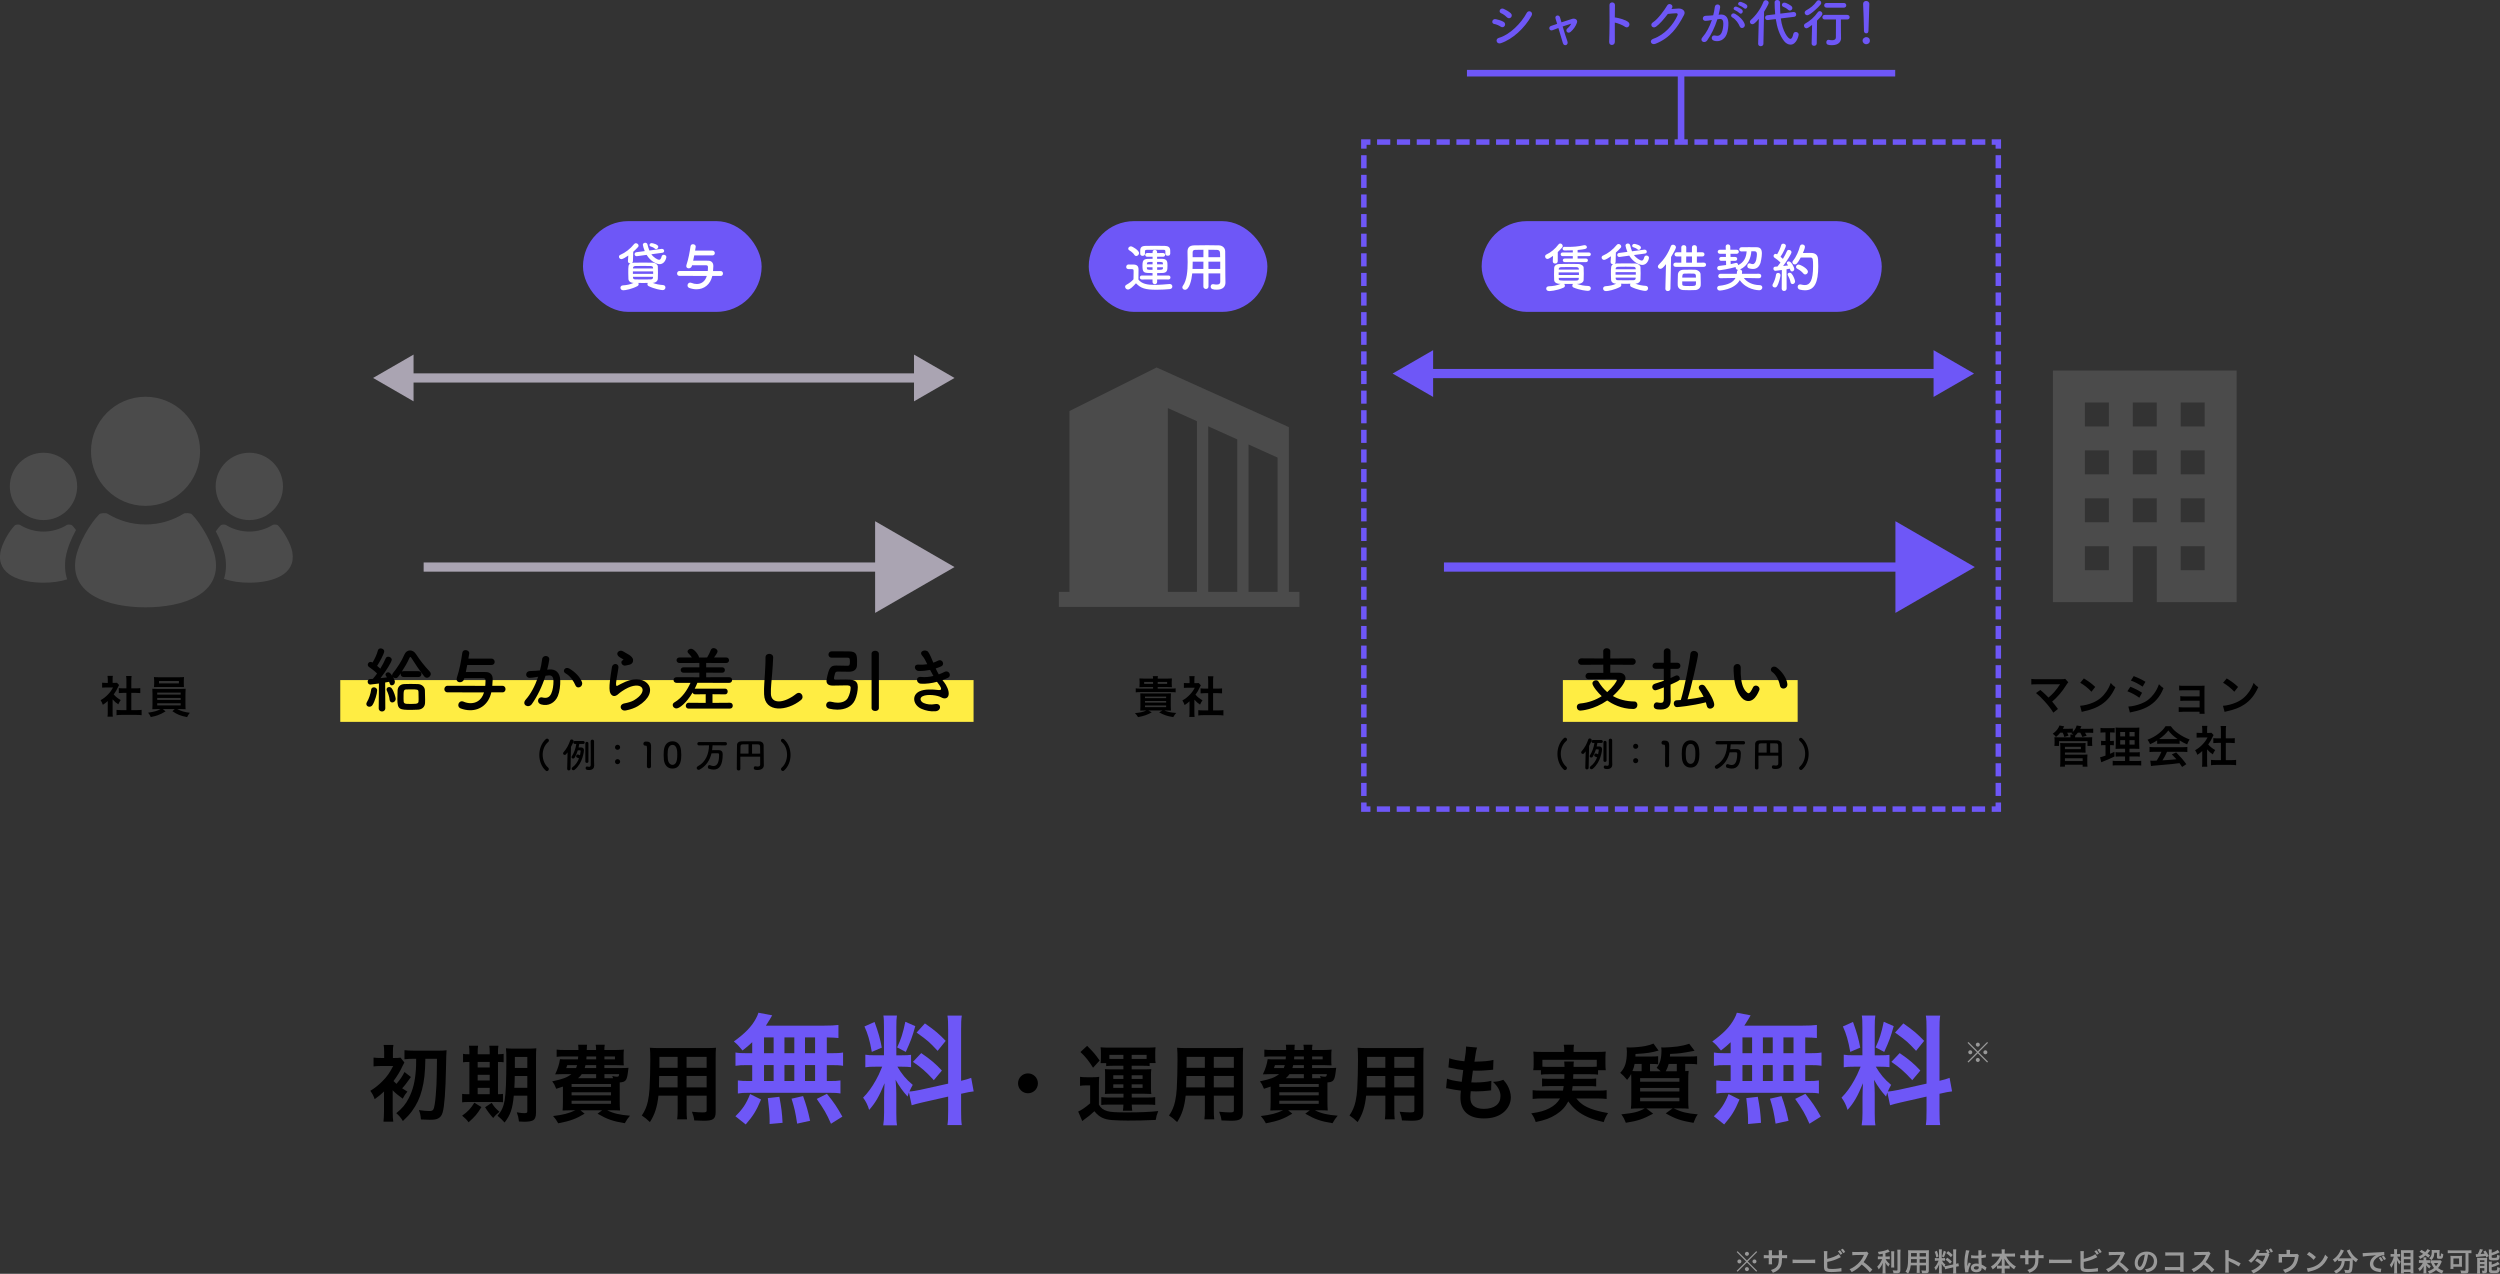 <?xml version="1.0" encoding="UTF-8"?>
<svg id="_レイヤー_2" data-name="レイヤー_2" xmlns="http://www.w3.org/2000/svg" viewBox="0 0 1136.91 579.27">
  <rect x="0" y="0" width="1136.91" height="579.27" fill="#333333" stroke="none"/>
  <defs>
    <style>
      .cls-1 {
        fill: #ffed43;
      }

      .cls-2 {
        fill: #fff;
      }

      .cls-3, .cls-4 {
        stroke-width: 4.18px;
      }

      .cls-3, .cls-4, .cls-5, .cls-6, .cls-7, .cls-8 {
        fill: none;
        stroke-miterlimit: 10;
      }

      .cls-3, .cls-5, .cls-6, .cls-7, .cls-8 {
        stroke: #6e57f7;
      }

      .cls-4 {
        stroke: #aaa4b2;
      }

      .cls-5 {
        stroke-width: 3px;
      }

      .cls-9 {
        fill: #6e57f7;
      }

      .cls-6 {
        stroke-dasharray: 6.01 3.01;
      }

      .cls-6, .cls-7, .cls-8 {
        stroke-width: 2.49px;
      }

      .cls-7 {
        stroke-dasharray: 5.95 2.97;
      }

      .cls-10 {
        fill: #aaa4b2;
      }

      .cls-11 {
        fill: #999;
      }

      .cls-12 {
        fill: #4b4b4b;
      }
    </style>
  </defs>
  <g id="_レイヤー_2-2" data-name="レイヤー_2">
    <g>
      <rect class="cls-1" x="154.74" y="309.28" width="288" height="19"/>
      <rect class="cls-1" x="710.74" y="309.28" width="106.77" height="19"/>
      <g>
        <line class="cls-4" x1="184.96" y1="171.88" x2="418.77" y2="171.88"/>
        <polygon class="cls-10" points="188.07 182.51 169.66 171.88 188.07 161.25 188.07 182.51"/>
        <polygon class="cls-10" points="415.66 182.51 434.08 171.88 415.66 161.25 415.66 182.51"/>
      </g>
      <g>
        <line class="cls-4" x1="192.66" y1="257.88" x2="404.07" y2="257.88"/>
        <polygon class="cls-10" points="397.97 278.73 434.08 257.88 397.97 237.03 397.97 278.73"/>
      </g>
      <g>
        <line class="cls-3" x1="656.66" y1="257.88" x2="868.07" y2="257.88"/>
        <polygon class="cls-9" points="861.97 278.73 898.08 257.88 861.97 237.03 861.97 278.73"/>
      </g>
      <g>
        <line class="cls-3" x1="648.61" y1="169.88" x2="882.43" y2="169.88"/>
        <polygon class="cls-9" points="651.73 180.51 633.31 169.88 651.73 159.25 651.73 180.51"/>
        <polygon class="cls-9" points="879.32 180.51 897.73 169.88 879.32 159.25 879.32 180.51"/>
      </g>
      <path class="cls-12" d="M586.13,269.16v-74.91l-60.16-27.14-39.62,19.81v82.24h-4.81v6.84h109.39v-6.84h-4.81ZM544.32,269.16h-13.22v-83.58l13.22,5.96v77.61ZM562.66,269.16h-13.21v-75.3l13.21,5.96v69.34ZM581,269.16h-13.22v-67.03l13.22,5.96v61.06Z"/>
      <g>
        <path class="cls-12" d="M113.38,236.51c8.45,0,15.31-6.85,15.31-15.31s-6.86-15.31-15.31-15.31-15.31,6.86-15.31,15.31c0,8.45,6.86,15.31,15.31,15.31Z"/>
        <path class="cls-12" d="M132.98,251.26c-.68-4.1-4.07-9.84-6.64-12.4-.34-.34-1.85-.42-2.26-.17-3.12,1.92-6.78,3.05-10.71,3.05s-7.59-1.13-10.71-3.05c-.41-.25-1.92-.17-2.26.17-.72.72-1.5,1.67-2.26,2.78,2.06,3.89,3.7,8.01,4.29,11.57.59,3.56.4,6.94-.56,10.01,3.39,1.23,7.46,1.77,11.49,1.77,10.52,0,21.29-3.65,19.6-13.72Z"/>
        <path class="cls-12" d="M66.18,230.05c13.7,0,24.81-11.11,24.81-24.81s-11.11-24.81-24.81-24.81-24.8,11.11-24.8,24.81c0,13.7,11.1,24.81,24.8,24.81Z"/>
        <path class="cls-12" d="M87.19,233.85c-.54-.54-2.98-.67-3.65-.26-5.06,3.11-10.99,4.93-17.36,4.93s-12.3-1.82-17.36-4.93c-.66-.41-3.11-.27-3.65.26-4.17,4.16-9.66,13.47-10.76,20.1-2.72,16.34,14.73,22.24,31.77,22.24s34.5-5.9,31.77-22.24c-1.1-6.63-6.6-15.94-10.76-20.1Z"/>
        <path class="cls-12" d="M19.78,236.51c8.45,0,15.31-6.85,15.31-15.31s-6.86-15.31-15.31-15.31-15.31,6.86-15.31,15.31c0,8.45,6.86,15.31,15.31,15.31Z"/>
        <path class="cls-12" d="M29.93,253.21c.63-3.73,2.4-8.13,4.62-12.19-.62-.85-1.24-1.58-1.81-2.15-.34-.34-1.85-.42-2.26-.17-3.12,1.92-6.78,3.05-10.71,3.05s-7.59-1.13-10.71-3.05c-.41-.25-1.92-.17-2.26.17-2.57,2.56-5.95,8.3-6.64,12.4-1.68,10.07,9.08,13.72,19.6,13.72,3.75,0,7.55-.46,10.78-1.52-1.02-3.14-1.24-6.59-.63-10.26Z"/>
      </g>
      <path class="cls-12" d="M933.61,168.51v105.32h36.32v-25.42h10.9v25.42h36.32v-105.32h-83.53ZM959.03,259.3h-10.9v-10.9h10.9v10.9ZM959.03,237.51h-10.9v-10.9h10.9v10.9ZM959.03,215.72h-10.9v-10.9h10.9v10.9ZM959.03,193.93h-10.9v-10.9h10.9v10.9ZM980.82,237.51h-10.9v-10.9h10.9v10.9ZM980.82,215.72h-10.9v-10.9h10.9v10.9ZM980.82,193.93h-10.9v-10.9h10.9v10.9ZM1002.61,259.3h-10.9v-10.9h10.9v10.9ZM1002.61,237.51h-10.9v-10.9h10.9v10.9ZM1002.61,215.72h-10.9v-10.9h10.9v10.9ZM1002.61,193.93h-10.9v-10.9h10.9v10.9Z"/>
      <g>
        <rect class="cls-9" x="265.12" y="100.56" width="81.24" height="41.28" rx="20.64" ry="20.64"/>
        <g>
          <path class="cls-2" d="M285.71,116.22c-.84.58-2.45,1.63-3.1,1.63s-1.13-.55-1.13-1.08c0-.36.19-.72.67-.91,2.21-.94,4.49-2.71,6.19-4.83.24-.31.55-.43.84-.43.62,0,1.22.53,1.22,1.13,0,.19-.07.43-.26.62-.7.77-1.42,1.49-2.18,2.14l-.12,4.25c0,.36-.17.65-.38.82.26-.05.55-.1.86-.1,1.34-.02,2.69-.05,4.08-.05s2.81.02,4.3.05c1.37.02,2.4.86,2.45,1.63.05.94.07,1.9.07,2.86s-.02,1.92-.07,2.9c-.05.91-.91,1.73-2.33,1.8,1.54.6,3.05.86,4.71.98.74.05,1.08.58,1.08,1.1,0,.7-.53,1.2-1.27,1.2s-3.82-.55-6.38-1.82c-.38-.19-.55-.53-.55-.84,0-.22.07-.41.19-.6-.72,0-1.46.02-2.18.02s-1.44-.02-2.16-.02c.12.17.17.36.17.58,0,.34-.17.65-.55.86-2.52,1.34-5.45,1.9-6.43,1.9-.84,0-1.3-.58-1.3-1.15,0-.53.36-1.03,1.13-1.08,1.73-.12,3.29-.41,4.85-1.13-1.54-.07-2.3-.82-2.35-1.78-.05-.86-.07-1.78-.07-2.69,0-3.38,0-3.79,1.03-4.37h-.05c-.58,0-1.13-.34-1.13-1.01v-.07l.17-2.52ZM287.82,123.42v1.13h9.22c0-.38-.02-.77-.02-1.13h-9.19ZM296.97,121.72c-.02-.46-.36-.72-1.1-.74-1.08-.02-2.26-.05-3.43-.05s-2.38.02-3.48.05c-.72.02-1.06.41-1.08.77v.34h9.12l-.02-.36ZM296.99,125.89h-9.12v.41c.02.55.43.74,1.1.77,1.1.02,2.26.02,3.41.02s2.35,0,3.5-.02c.6-.02,1.06-.26,1.08-.79l.02-.38ZM296.2,115.62c1.01,1.44,2.81,2.52,3.53,2.52.48,0,.84-.36,1.15-1.51.14-.53.55-.77.98-.77.58,0,1.18.41,1.18,1.01,0,.26-.55,3.26-3.1,3.26-1.3,0-4.03-1.2-5.88-4.22l-4.32.58c-.07,0-.14.02-.19.02-.65,0-.96-.46-.96-.91,0-.41.26-.84.84-.91l3.77-.5c-.43-1.03-.86-2.54-.86-2.86,0-.6.55-.94,1.08-.94.46,0,.89.24,1.03.77.24.96.5,1.9.86,2.76l5.59-.74h.17c.6,0,.96.46.96.94,0,.38-.26.77-.82.84l-5.02.67ZM297.83,113.08c-.62-.55-1.32-.79-1.97-1.01-.36-.12-.5-.36-.5-.62,0-.43.41-.89.96-.89.36,0,3.05.55,3.05,1.68,0,.53-.5,1.06-1.01,1.06-.17,0-.36-.07-.53-.22Z"/>
          <path class="cls-2" d="M323.92,125.49c-.86,3.86-3.7,6.07-7.18,6.07-1.1,0-2.21-.22-3.24-.6-.58-.22-.84-.67-.84-1.15,0-.65.48-1.3,1.22-1.3.19,0,.41.05.62.14.77.34,1.58.5,2.38.5,1.46,0,3.62-.62,4.56-3.67l-12.43-.02c-.74,0-1.1-.53-1.1-1.08s.38-1.15,1.08-1.15l12.87.02c.02-.12.1-.96.1-1.82,0-.58-.36-.79-.84-.79-.96-.02-2.06-.02-3.19-.02s-2.23,0-3.22.02l-.1.38c-.19.67-.82,1.01-1.39,1.01s-1.13-.34-1.13-1.01c0-.14.02-.31.07-.48.98-3,1.46-5.71,1.87-8.57.1-.65.6-.91,1.1-.91.62,0,1.27.38,1.27,1.08,0,.05-.02.1-.02.17l-.29,1.66h7.85c.74,0,1.13.58,1.13,1.13s-.36,1.06-1.13,1.06h-8.23c-.14.79-.29,1.58-.48,2.4,1.06-.02,2.23-.02,3.41-.02s2.38,0,3.41.02c1.51.02,2.35.94,2.35,2.4,0,.26-.1,1.68-.14,2.3h3.46c.7,0,1.06.55,1.06,1.13s-.36,1.1-1.06,1.1h-3.79Z"/>
        </g>
      </g>
      <g>
        <rect class="cls-9" x="495.12" y="100.56" width="81.24" height="41.28" rx="20.64" ry="20.64"/>
        <g>
          <path class="cls-2" d="M512.97,131.68c-.7,0-1.32-.62-1.32-1.27,0-.34.17-.67.6-.91,1.3-.72,2.4-1.54,3.22-2.5.02-1.08.05-2.02.05-2.93v-.98c0-.62-.29-.7-1.1-.7h-.94c-.46,0-1.32-.02-1.32-1.03,0-.53.36-1.08,1.01-1.08.86,0,1.54,0,2.33.02,1.54.05,2.26.72,2.26,2.26,0,1.39-.05,3.05-.05,4.58,1.51,1.92,3.98,2.42,7.32,2.42,2.4,0,5.02-.26,6.84-.41h.12c.74,0,1.15.58,1.15,1.15s-.36,1.1-1.2,1.18c-1.51.14-3.72.29-5.91.29-5.21,0-7.18-.62-9.43-2.95-1.2,1.34-2.69,2.86-3.62,2.86ZM515.9,115.93c-.62-.96-1.68-1.7-2.35-2.09-.34-.19-.48-.46-.48-.74,0-.53.58-1.08,1.22-1.08.72,0,3.72,1.85,3.72,3.07,0,.7-.65,1.34-1.3,1.34-.29,0-.6-.14-.82-.5ZM526.22,127.09v1.13c0,.67-.53,1.03-1.03,1.03s-1.06-.36-1.06-1.03v-1.13l-4.87.02c-.6,0-.91-.46-.91-.91s.31-.91.91-.91l4.87.02v-1.13c-4.01,0-4.58-.02-4.58-3.38,0-3.1.79-3.12,4.61-3.12v-.94l-2.47.02c-.58,0-.89-.43-.89-.86,0-.41.31-.84.89-.84l2.47.02v-.48c0-.65.5-.96,1.01-.96s1.03.31,1.03.96v.48l2.74-.02c.6,0,.91.43.91.86,0,.41-.31.84-.91.84l-2.74-.02v.94c.86,0,1.7,0,2.4.02,2.26.1,2.33,1.42,2.33,3.1,0,2.26-.14,3.29-2.47,3.36-.67.02-1.44.02-2.23.02v1.13l5.16-.02c.6,0,.89.46.89.91s-.29.91-.89.91l-5.16-.02ZM529.97,115.45v-1.06c0-.58-.17-.79-.84-.79-.79-.02-2.26-.02-3.7-.02s-2.88,0-3.67.02c-.94.02-1.08.19-1.08.79v1.13c0,.55-.53.84-1.06.84s-1.08-.29-1.08-.86c-.02-.31-.02-.67-.02-1.01,0-1.39.02-2.64,2.47-2.67,1.22-.02,2.76-.05,4.32-.05s3.12.02,4.39.05c1.54.02,2.45.65,2.47,2.04,0,.36.02.84.02,1.27,0,.41-.05,1.18-1.15,1.18-.55,0-1.08-.29-1.08-.84v-.02ZM524.16,119.12c-2.23,0-2.54,0-2.59.91v.17h2.57l.02-1.08ZM524.13,121.55h-2.57v.38c.07.74.24.77,2.57.77v-1.15ZM528.86,119.94c-.02-.82-.14-.82-2.67-.82v1.08h2.69l-.02-.26ZM528.89,121.55h-2.66v1.15c2.11,0,2.62,0,2.64-.79l.02-.36Z"/>
          <path class="cls-2" d="M554.93,124.33h-5.35v5.95c0,.74-.58,1.13-1.15,1.13s-1.18-.38-1.18-1.13v-5.95h-5.06c-.31,3.17-1.37,7.46-3.29,7.46-.65,0-1.22-.48-1.22-1.1,0-.22.07-.46.24-.7,1.87-2.52,2.18-6.91,2.18-10.8,0-1.7-.05-3.29-.07-4.61v-.07c0-1.99.94-2.88,3.12-2.93,2.06-.05,3.96-.07,5.88-.07,1.68,0,3.38.02,5.28.07,1.42.02,2.83,1.01,2.86,2.66.07,3.53.02,8.3.07,10.94l.05,3.29v.05c0,1.68-1.01,3.22-3.91,3.22-1.58,0-2.81-.19-2.81-1.42,0-.58.36-1.1,1.03-1.1.07,0,.14,0,.24.02.6.12,1.1.17,1.51.17,1.22,0,1.58-.5,1.58-1.32v-3.77ZM547.27,119h-4.87c0,1.06-.02,2.18-.07,3.29h4.92l.02-3.29ZM547.27,113.58c-1.22,0-2.47.02-3.75.05-.84.02-1.15.48-1.15,1.18v2.16h4.9v-3.38ZM554.88,116.96c-.02-.7-.02-1.37-.05-1.94-.05-.91-.5-1.37-1.39-1.39-1.3-.05-2.59-.05-3.89-.05v3.38h5.33ZM554.93,119h-5.38l.02,3.29h5.35v-3.29Z"/>
        </g>
      </g>
      <g>
        <path d="M168,321.41c-.74,0-1.41-.51-1.41-1.25,0-.29.1-.58.29-.9.9-1.47,1.66-3.71,1.89-5.57.1-.77.67-1.12,1.28-1.12.74,0,1.47.51,1.47,1.41,0,1.31-1.02,4.96-2.11,6.62-.35.54-.9.8-1.41.8ZM183.55,307.88c-.9,0-1.34-.64-1.34-1.31,0-.13.03-.29.06-.42-1.41,1.98-1.57,2.24-2.4,2.24-.42,0-.83-.16-1.12-.45.7,1.25.83,1.82.83,2.18,0,.9-.7,1.54-1.38,1.54s-.8-.29-1.25-1.6c-.45.1-1.09.19-1.79.32l.06,11.68c0,1.02-.77,1.5-1.5,1.5s-1.5-.48-1.5-1.47v-.03l.1-11.23s-3.55.48-3.94.48c-.77,0-1.18-.67-1.18-1.31,0-.58.35-1.15,1.02-1.18.38,0,.83-.06,1.34-.1.61-.67,1.25-1.5,1.92-2.43-1.09-1.12-2.85-2.43-3.62-2.94-.42-.29-.61-.67-.61-1.06,0-.64.51-1.28,1.28-1.28.22,0,.45.06.7.19l.19.1c.9-1.44,2.02-3.78,2.43-5.5.16-.64.7-.93,1.28-.93.77,0,1.6.51,1.6,1.34,0,1.06-2.18,5.02-3.23,6.59.51.42.99.86,1.44,1.28.99-1.63,1.89-3.33,2.43-4.64.22-.58.7-.8,1.18-.8.8,0,1.6.58,1.6,1.41,0,.9-2.62,5.15-5.12,8.35,1.12-.13,2.14-.26,2.94-.35-.61-.9-.67-1.02-.67-1.28,0-.58.58-1.02,1.22-1.02.48,0,.99.26,1.82,1.54-.03-.1-.03-.16-.03-.26,0-.29.13-.61.38-.93,1.82-2.18,4.03-5.6,5.21-8.42.51-1.25,1.54-1.89,2.56-1.89s2.02.58,2.72,1.7c1.76,2.75,4.03,5.57,6.27,7.94.32.32.45.67.45,1.06,0,.86-.83,1.73-1.76,1.73-.42,0-.9-.22-1.28-.7-1.98-2.5-4.29-5.89-5.82-8.38-.16-.26-.32-.38-.45-.38s-.26.16-.38.42c-.9,2.08-2.24,4.32-3.52,6.3.22-.16.48-.26.83-.26h6.78c.9,0,1.34.67,1.34,1.34s-.45,1.34-1.34,1.34h-6.78ZM177.18,318.18c-.13-1.38-.74-3.07-1.22-4.03-.13-.22-.16-.45-.16-.64,0-.64.54-1.06,1.18-1.06.38,0,.83.16,1.15.58.99,1.25,1.82,4.16,1.82,4.77,0,1.02-.83,1.66-1.57,1.66-.58,0-1.12-.42-1.22-1.28ZM190.11,322.73c-.86.06-1.89.1-2.94.1-5.41,0-6.46-.1-6.46-4.83,0-1.38.06-2.85.1-3.97.06-1.7,1.22-2.85,3.01-2.94.93-.03,1.92-.06,2.91-.06,1.18,0,2.34.03,3.33.06,1.6.06,3.1,1.15,3.17,2.82.03,1.18.1,2.75.1,4.16,0,.54,0,1.09-.03,1.57-.06,1.73-1.18,2.94-3.17,3.1ZM190.3,314.6c-.06-1.09-.54-1.09-3.36-1.09-.8,0-1.57,0-2.14.03-1.28.06-1.28.61-1.28,4.19,0,2.37.06,2.4,3.49,2.4s3.36-.32,3.36-2.11c0-1.12-.03-2.53-.06-3.42Z"/>
        <path d="M223.42,314.89c-1.15,5.15-4.93,8.1-9.57,8.1-1.47,0-2.94-.29-4.32-.8-.77-.29-1.12-.9-1.12-1.54,0-.86.64-1.73,1.63-1.73.26,0,.54.06.83.19,1.02.45,2.11.67,3.17.67,1.95,0,4.83-.83,6.08-4.9l-16.57-.03c-.99,0-1.47-.7-1.47-1.44s.51-1.54,1.44-1.54l17.15.03c.03-.16.13-1.28.13-2.43,0-.77-.48-1.06-1.12-1.06-1.28-.03-2.75-.03-4.26-.03s-2.98,0-4.29.03l-.13.51c-.26.9-1.09,1.34-1.86,1.34s-1.5-.45-1.5-1.34c0-.19.03-.42.1-.64,1.31-4,1.95-7.62,2.5-11.42.13-.86.8-1.22,1.47-1.22.83,0,1.7.51,1.7,1.44,0,.06-.03.13-.03.22l-.38,2.21h10.46c.99,0,1.5.77,1.5,1.5s-.48,1.41-1.5,1.41h-10.98c-.19,1.06-.38,2.11-.64,3.2,1.41-.03,2.98-.03,4.54-.03s3.17,0,4.54.03c2.02.03,3.14,1.25,3.14,3.2,0,.35-.13,2.24-.19,3.07h4.61c.93,0,1.41.74,1.41,1.5s-.48,1.47-1.41,1.47h-5.06Z"/>
        <path d="M249.92,304.46c2.69-.22,4.74,1.34,4.86,4.93.06,2.24-.26,5.12-1.09,7.14-1.31,3.17-4.45,4.74-7.52,3.84-2.53-.74-1.5-3.68.45-3.2,1.82.45,3.17.16,4.06-1.73.74-1.57,1.02-3.84,1.02-5.54,0-1.95-.67-2.88-2.14-2.75-.48.03-.96.1-1.47.16-1.57,4.96-3.71,9.31-6.21,12.86-1.54,2.18-4.86.32-2.78-2.02,2.21-2.46,4.19-6.11,5.66-10.4l-.38.06c-1.38.26-2.62.45-3.46.45-2.18,0-2.14-2.88-.1-3.07.99-.1,1.98-.06,3.14-.16l1.6-.16c.38-1.41.8-3.3.99-5.09.22-2.08,3.49-1.89,3.23.26-.13,1.09-.54,3.01-.93,4.51l1.06-.1ZM261.69,311.66c-.77-1.76-2.21-4.19-4.58-5.5-1.57-.86-.16-3.26,1.82-2.11,2.56,1.5,4.83,3.78,5.7,6.08.8,2.11-2.08,3.52-2.94,1.54Z"/>
        <path d="M284.64,323.08c-2.59.51-3.42-2.66-.7-3.2,1.66-.32,3.3-.8,4.29-1.38,3.52-2.05,4.48-4.25,3.81-5.54s-3.01-1.76-6.4-.22c-1.89.86-3.9,2.37-4.29,2.75-1.89,1.82-3.17.93-3.74-.19-.58-1.12-.51-3.1-.26-5.44.26-2.34.67-4.8.93-6.43.32-2.05,3.23-1.98,2.94.32-.16,1.34-.51,3.14-.77,4.67-.26,1.57-.42,2.75-.19,3.33.1.26.26.26.54.1.64-.35,2.14-1.18,3.65-1.82,9.66-4.19,16.48,4.45,5.66,11.07-1.34.83-3.36,1.57-5.47,1.98ZM284.51,302.66c-1.54.38-2.69-1.66-1.34-2.4.16-.1.48-.26.26-.42-.67-.42-1.76-.93-2.27-1.5-1.38-1.5.74-3.2,2.34-2.05.58.42,1.66.9,2.59,1.5.93.61,1.76,1.38,1.82,2.34.06.93-.42,1.98-2.02,2.24-.42.06-.86.16-1.38.29Z"/>
        <path d="M313.15,322.25c-.86,0-1.28-.64-1.28-1.28s.45-1.38,1.28-1.38l7.78.06v-3.94l-4.77.06c-.67,0-1.06-.38-1.18-.86-2.94,4.96-6.05,7.26-7.36,7.26-.96,0-1.7-.74-1.7-1.54,0-.45.26-.93.83-1.25,3.49-2.02,5.79-5.6,7.26-8.83h-6.27c-.96,0-1.44-.64-1.44-1.31s.48-1.28,1.44-1.28l10.3.03v-2.08l-7.17.03c-.86,0-1.31-.61-1.31-1.25,0-.61.45-1.22,1.31-1.22h7.17v-1.98l-8.99.03c-.9,0-1.38-.64-1.38-1.28s.48-1.25,1.38-1.25h5.6c-.48-.74-1.06-1.38-1.66-1.98-.22-.22-.32-.48-.32-.7,0-.67.8-1.28,1.6-1.28,1.47,0,3.62,3.04,3.62,3.97l1.6.03,2.08-.03c.67-1.02,1.25-2.3,1.63-3.3.26-.7.8-.96,1.34-.96.86,0,1.76.64,1.76,1.5,0,.35-.13.8-1.57,2.75h5.5c.86,0,1.31.64,1.31,1.28,0,.61-.45,1.25-1.31,1.25l-9.09-.03v1.98h7.26c.83,0,1.25.61,1.25,1.25s-.42,1.22-1.25,1.22l-7.26-.03v2.08l10.46-.03c.9,0,1.34.64,1.34,1.28,0,.67-.45,1.31-1.34,1.31l-11.9-.03h-2.56c-.35.86-.74,1.79-1.22,2.69.06,0,.16-.03.22-.03h13.63c.77,0,1.15.64,1.15,1.28,0,.67-.38,1.31-1.15,1.31l-5.76-.06v3.94l7.97-.06c.83,0,1.25.67,1.25,1.34s-.42,1.31-1.25,1.31h-18.85Z"/>
        <path d="M347.48,315.72c-.13-3.36.22-6.08.38-9.47.1-2.08.32-5.22.26-7.2-.06-2.37,3.55-2.18,3.49-.06-.06,2.02-.29,5.06-.45,7.2-.22,3.39-.7,6.3-.58,9.41.19,4.67,5.89,4.35,11.46-.03,2.08-1.63,4.03,1.31,2.21,2.78-6.24,5.09-16.48,6.01-16.77-2.62Z"/>
        <path d="M378.14,299.08c-.9,0-1.38-.7-1.38-1.41s.48-1.44,1.44-1.47h1.25c2.08,0,5.54.03,6.66.03,3.46.03,3.65,1.63,3.65,4.67,0,.58,0,1.12-.03,1.6-.06,1.95-1.38,2.98-3.62,2.98-.58,0-4.77-.06-5.09-.06-.7,0-1.06.22-1.22.67-.03.13-.54,1.82-.54,2.4,0,.48.38.58.67.58.74-.03,2.85-.06,4.54-.06,3.1,0,5.63.1,5.63,3.42,0,1.6-.45,4.13-1.28,5.92-1.44,3.07-4.51,4.38-8.03,4.38-1.18,0-2.43-.16-3.68-.45-.96-.22-1.41-.93-1.41-1.63,0-.8.61-1.6,1.73-1.6.26,0,.51.06.8.13.96.26,1.92.38,2.78.38,2.11,0,3.81-.77,4.61-2.24.77-1.44,1.22-3.23,1.22-4.48,0-1.12-.77-1.15-2.21-1.15-1.82,0-5.15.1-5.89.1-2.11,0-2.88-.9-2.88-2.18,0-.19.03-.45.06-.67,1.02-5.34,1.82-6.27,4.29-6.27h.13c.48,0,4.54.1,5.02.1.9,0,1.15-.29,1.15-1.73,0-1.66-.13-1.95-1.15-1.95h-7.23ZM396.35,297.35c0-.96.83-1.41,1.63-1.41.86,0,1.7.48,1.7,1.41v24.64c0,.9-.83,1.34-1.66,1.34s-1.66-.45-1.66-1.34v-24.64Z"/>
        <path d="M429.31,310.18c1.15,1.47,2.43,4.03,2.08,5.86-.32,1.66-1.86,1.95-3.3,1.12-1.7-.99-6.24-1.63-8.48-.54-1.66.8-.99,2.5.48,3.1,1.41.61,3.2.86,5.18.48,2.85-.54,3.04,3.01.16,3.26-2.37.19-4.45-.29-6.33-1.09-3.78-1.6-4.67-6.08-1.09-7.9,2.37-1.22,6.3-.96,8.42-.7,1.73.22,2.24-.26.38-2.75-.22-.32-.48-.61-.7-.96-2.33.64-4.99,1.02-7.36.86-2.21-.16-2.5-3.42.22-3.07,1.66.22,3.68,0,5.5-.45-.48-.83-.99-1.76-1.5-2.75-1.54.32-3.26.51-5.09.51-2.08,0-2.72-3.1-.16-2.91,1.41.1,2.75,0,3.97-.19-.7-1.47-1.41-2.88-2.3-3.87-1.79-2.02,1.6-3.23,2.75-1.66.74,1.02,1.5,2.88,2.3,4.83.8-.26,1.47-.58,2.02-.86,2.11-1.12,3.33,1.7,1.63,2.5-.74.35-1.57.67-2.56.99.42.93.86,1.82,1.38,2.69.99-.35,1.82-.7,2.4-1.02,2.24-1.28,3.62,1.66,1.82,2.56-.67.35-1.54.7-2.53,1.06.22.32.48.61.7.93Z"/>
        <path d="M248.21,350.47c-1.95-1.73-2.95-4.43-2.95-7.14s.96-5.36,2.91-7.16c.21-.19.43-.27.62-.27.46,0,.85.4.85.85,0,.24-.11.48-.35.69-1.66,1.39-2.5,3.58-2.5,5.79s.83,4.43,2.51,5.89c.21.18.29.4.29.62,0,.46-.4.93-.88.93-.16,0-.34-.06-.51-.21Z"/>
        <path d="M257.93,349.64l.18-7.49c-.78,1.04-.88,1.15-1.31,1.15-.4,0-.74-.3-.74-.69,0-.16.06-.34.21-.51,1.41-1.63,2.29-3.22,3.03-5.36.11-.35.38-.48.66-.48.43,0,.9.34.9.78,0,.27-.64,1.58-1.2,2.62l-.21,9.97c-.02.46-.4.72-.79.72s-.72-.24-.72-.7v-.02ZM263.43,338.32c-.08.53-.19,1.07-.32,1.6.56,0,1.07-.02,1.12-.02.75,0,1.34.4,1.34,1.28,0,.51-.58,5.89-4.21,8.85-.21.18-.43.24-.62.24-.42,0-.75-.34-.75-.72,0-.21.1-.45.37-.64,1.41-1.01,2.35-2.51,2.95-4.03-.27-.14-.54-.26-.88-.37-.3-.1-.43-.32-.43-.56,0-.4.34-.85.77-.85.14,0,.59.16.99.37.1-.38.32-1.68.32-1.92s-.19-.35-.35-.35c0,0-.54.02-.96.02-.38,1.23-.88,2.37-1.41,3.28-.19.34-.46.46-.72.46-.38,0-.72-.27-.72-.64,0-.13.03-.26.13-.4.99-1.52,1.71-3.43,2.05-5.6h-.64c-.46,0-.69-.34-.69-.67s.22-.67.69-.67h3.75c.46,0,.7.34.7.67s-.24.67-.7.67h-1.76ZM266.19,338.08c0-.46.35-.71.71-.71s.7.24.7.71v8.24c0,.42-.35.62-.7.62s-.71-.21-.71-.62v-8.24ZM270.16,345.91c0,.26.03,1.71.05,2.27v.06c0,.99-.66,1.95-2.29,1.95-1.2,0-1.6-.26-1.6-.88,0-.38.22-.74.61-.74.05,0,.1,0,.14.02.29.06.58.13.83.13.43,0,.74-.19.74-.9,0,0,.02-2.34.02-5.01,0-2,0-4.18-.05-5.68v-.03c0-.48.38-.74.77-.74s.78.26.78.77v8.77Z"/>
        <path d="M279.68,339.83c0-.82.7-1.14,1.17-1.14.83,0,1.17.72,1.17,1.12,0,.67-.56,1.18-1.17,1.18s-1.17-.4-1.17-1.17ZM279.68,346.37c0-.82.7-1.14,1.17-1.14.83,0,1.17.72,1.17,1.12,0,.67-.56,1.18-1.17,1.18s-1.17-.4-1.17-1.17Z"/>
        <path d="M295.13,349.4c-.46,0-.94-.3-.94-.88,0-1.49.06-4.9.06-7.01,0-2.24-.08-2.42-.62-2.42h-.22c-.54,0-.82-.42-.82-.85,0-.46.29-.93.83-.98.32-.02.45-.02.79-.02,1.1,0,1.81.66,1.86,1.71.02.21.02.5.02.85,0,1.28-.05,3.42-.05,5.71,0,.99,0,2,.03,2.99v.03c0,.56-.46.85-.93.85Z"/>
        <path d="M301.9,345.35c-.06-.69-.1-1.36-.1-2.03,0-.61.03-1.23.08-1.89.22-2.79,1.75-4.32,3.92-4.32s3.65,1.47,3.91,4.15c.06.7.11,1.41.11,2.1,0,1.81-.14,6.16-4.02,6.16-2.13,0-3.65-1.47-3.91-4.16ZM307.86,345.41c.1-.7.14-1.49.14-2.26,0-1.23,0-4.4-2.19-4.4-1.12,0-1.97,1.02-2.13,2.74-.05.59-.08,1.18-.08,1.76,0,.67.03,1.34.11,2,.19,1.63,1.06,2.58,2.1,2.58s1.83-.9,2.05-2.42Z"/>
        <path d="M324.06,338.96c-.03.75-.11,1.49-.22,2.19.67-.02,1.47-.02,2.21-.02h.9c1.06.02,1.71.69,1.71,1.79,0,5.22-1.58,7.06-4.13,7.06-.66,0-1.38-.13-2.16-.4-.34-.11-.48-.43-.48-.75,0-.43.27-.9.72-.9.1,0,.19.02.3.06.56.24,1.1.37,1.6.37,1.98,0,2.51-2.37,2.51-5.19,0-.45-.27-.61-.59-.61h-.54c-.77,0-1.63.02-2.32.02-.8,3.26-2.51,5.81-5.39,7.39-.16.1-.34.13-.48.13-.5,0-.88-.43-.88-.88,0-.27.14-.54.5-.74,3.68-1.91,5.06-5.78,5.12-9.54l-4.53.05h-.02c-.51,0-.77-.38-.77-.77s.27-.77.78-.77h11.96c.48,0,.72.4.72.78s-.22.75-.72.75l-5.79-.05Z"/>
        <path d="M345.71,344.1h-9.03v1.6c0,1.3,0,2.63.02,3.97v.02c0,.46-.4.7-.8.7s-.83-.24-.83-.7c0-5.15.08-9.88.1-10.87.02-1.01.8-1.68,2.02-1.7,1.23-.03,2.61-.03,4.02-.03s2.83,0,4.11.03c.98.02,1.92.7,1.95,1.83.06,2.35.03,4.98.06,6.79l.03,2.26v.03c0,.94-.66,2.14-2.82,2.14-.98,0-1.76-.06-1.76-.91,0-.4.24-.78.67-.78.05,0,.1,0,.14.02.35.06.69.11.99.11.64,0,1.12-.21,1.12-.91v-3.59ZM340.42,338.47c-.93,0-1.79.02-2.5.03-.91.02-1.15.24-1.17,1.02-.03,1.01-.03,2.08-.05,3.18l3.71.02v-4.26ZM345.71,342.71c0-1.17-.02-2.3-.05-3.18-.03-.88-.34-1.01-1.12-1.02-.78-.02-1.65-.03-2.53-.03v4.26l3.7-.02Z"/>
        <path d="M356.01,350.63c-.46,0-.85-.43-.85-.88,0-.21.1-.43.3-.62,1.65-1.44,2.46-3.68,2.46-5.91s-.82-4.42-2.43-5.78c-.26-.21-.35-.46-.35-.69,0-.42.34-.78.78-.78.19,0,.42.08.64.27,1.97,1.76,2.95,4.43,2.95,7.11s-1.01,5.38-2.98,7.08c-.18.14-.35.21-.53.21Z"/>
      </g>
      <g>
        <rect class="cls-9" x="673.8" y="100.56" width="181.95" height="41.28" rx="20.64" ry="20.64"/>
        <g>
          <path class="cls-2" d="M706.23,116.38c-1.56,1.13-2.16,1.39-2.5,1.39-.62,0-1.08-.58-1.08-1.13,0-.36.19-.74.65-.94,1.92-.86,3.94-2.52,5.45-4.54.24-.31.5-.43.79-.43.58,0,1.13.55,1.13,1.15,0,.22-.07.46-.26.67-.65.74-1.3,1.44-1.99,2.06l-.02,4.2c0,.7-.58,1.05-1.15,1.05s-1.1-.34-1.1-.98v-.07l.1-2.45ZM717.06,129.1c1.73.6,3.36.89,5.18.94.82.02,1.2.55,1.2,1.08,0,.57-.43,1.15-1.3,1.15-.72,0-3.84-.36-6.5-1.49-.46-.19-.62-.53-.62-.86,0-.29.12-.58.34-.79h-4.03c.22.21.34.5.34.79,0,.34-.19.7-.62.89-3.43,1.54-6.55,1.56-6.55,1.56-.89,0-1.34-.55-1.34-1.11s.41-1.05,1.25-1.08c1.87-.05,3.6-.34,5.33-1.08l-.34-.02c-1.66-.02-2.57-.74-2.62-1.68-.05-.82-.07-1.75-.07-2.69,0-1.05.02-2.13.07-2.97.05-.77.77-1.66,2.57-1.68,1.34-.02,2.69-.05,4.08-.05s2.81.02,4.3.05c1.37.03,2.4.82,2.45,1.56.05.89.07,1.87.07,2.86s-.02,1.97-.07,2.9c-.05.89-1.06,1.68-2.57,1.71l-.53.02ZM708.83,123.89v1.18h9.22c0-.38-.02-.79-.02-1.18h-9.19ZM717.97,122.21c-.02-.43-.36-.7-1.1-.72-1.08-.03-2.26-.05-3.43-.05s-2.38.02-3.48.05c-.72.02-1.06.38-1.08.74l-.02.38h9.15l-.02-.41ZM708.87,126.37v.5c.02.74.38.74,4.51.74,1.18,0,2.35,0,3.5-.02.6-.02,1.06-.24,1.08-.74,0-.17.02-.31.02-.48h-9.12ZM711.59,119.19c-.58,0-.89-.41-.89-.82,0-.38.31-.79.89-.79h3.67v-1.1h-4.66c-.58,0-.86-.41-.86-.82,0-.43.29-.84.86-.84h4.66v-.98c-1.39.07-2.74.07-3.74.07-.62,0-.91-.41-.91-.82s.31-.84.86-.84h.02c.5,0,1.01.03,1.51.03,2.3,0,4.73-.14,7.22-.74.14-.03.26-.05.38-.05.65,0,1.06.46,1.06.91,0,.82-.94.98-4.22,1.3v1.13h5.14c.58,0,.86.41.86.82,0,.43-.29.84-.86.84h-5.14v1.1h3.84c.58,0,.84.41.84.79,0,.41-.26.82-.84.82h-9.7Z"/>
          <path class="cls-2" d="M732.59,116.57c-.84.58-2.45,1.63-3.1,1.63s-1.13-.55-1.13-1.08c0-.36.19-.72.67-.91,2.21-.94,4.49-2.71,6.19-4.82.24-.31.55-.43.84-.43.62,0,1.22.53,1.22,1.13,0,.19-.07.43-.26.62-.7.77-1.42,1.49-2.18,2.14l-.12,4.25c0,.36-.17.65-.38.82.26-.05.55-.1.86-.1,1.34-.02,2.69-.05,4.08-.05s2.81.02,4.3.05c1.37.03,2.4.87,2.45,1.63.05.94.07,1.9.07,2.86s-.02,1.92-.07,2.9c-.05.91-.91,1.73-2.33,1.8,1.54.6,3.05.86,4.71.98.74.05,1.08.58,1.08,1.1,0,.7-.53,1.2-1.27,1.2s-3.82-.55-6.38-1.82c-.38-.19-.55-.53-.55-.84,0-.22.07-.41.19-.6-.72,0-1.46.03-2.18.03s-1.44-.03-2.16-.03c.12.17.17.36.17.58,0,.34-.17.65-.55.87-2.52,1.34-5.45,1.9-6.43,1.9-.84,0-1.3-.58-1.3-1.15,0-.53.36-1.03,1.13-1.08,1.73-.12,3.29-.41,4.85-1.13-1.54-.07-2.3-.82-2.35-1.78-.05-.87-.07-1.78-.07-2.69,0-3.38,0-3.79,1.03-4.37h-.05c-.58,0-1.13-.34-1.13-1.01v-.07l.17-2.52ZM734.7,123.77v1.13h9.22c0-.38-.02-.77-.02-1.13h-9.19ZM743.84,122.07c-.02-.46-.36-.72-1.1-.74-1.08-.03-2.26-.05-3.43-.05s-2.38.02-3.48.05c-.72.02-1.06.41-1.08.77v.34h9.12l-.02-.36ZM743.87,126.25h-9.12v.41c.02.55.43.74,1.1.77,1.1.02,2.26.02,3.41.02s2.35,0,3.5-.02c.6-.02,1.06-.26,1.08-.79l.02-.38ZM743.07,115.97c1.01,1.44,2.81,2.52,3.53,2.52.48,0,.84-.36,1.15-1.51.14-.53.55-.77.98-.77.58,0,1.18.41,1.18,1.01,0,.26-.55,3.26-3.1,3.26-1.3,0-4.03-1.2-5.88-4.22l-4.32.58c-.07,0-.14.02-.19.02-.65,0-.96-.46-.96-.91,0-.41.26-.84.84-.91l3.77-.5c-.43-1.03-.86-2.54-.86-2.86,0-.6.55-.94,1.08-.94.46,0,.89.24,1.03.77.24.96.5,1.9.86,2.76l5.59-.74h.17c.6,0,.96.46.96.94,0,.38-.26.77-.82.84l-5.02.67ZM744.71,113.43c-.62-.55-1.32-.79-1.97-1.01-.36-.12-.5-.36-.5-.62,0-.43.41-.89.96-.89.36,0,3.05.55,3.05,1.68,0,.53-.5,1.06-1.01,1.06-.17,0-.36-.07-.53-.22Z"/>
          <path class="cls-2" d="M757.64,120.12c-1.22,1.51-1.85,2.14-2.57,2.14-.62,0-1.13-.48-1.13-1.06,0-.26.12-.58.41-.84,2.28-2.18,4.25-5.06,5.47-8.35.19-.53.6-.72,1.03-.72.65,0,1.32.5,1.32,1.18,0,.55-1.27,2.86-2.23,4.42l-.29,14.4c-.02.72-.6,1.08-1.2,1.08-.55,0-1.1-.34-1.1-1.03v-.05l.29-11.16ZM762.01,121.35c-.7,0-1.03-.48-1.03-.96s.34-.96,1.03-.96l2.59.02v-2.83l-2.04.02c-.7,0-1.06-.48-1.06-.96s.36-.96,1.06-.96h2.04l-.02-2.21c0-.7.58-1.03,1.15-1.03s1.13.34,1.13,1.03l-.02,2.23h2.59v-2.23c0-.7.58-1.03,1.13-1.03s1.13.34,1.13,1.03v2.23l2.42-.02c.7,0,1.03.48,1.03.96s-.34.96-1.03.96l-2.42-.02-.02,2.83,3.12-.02c.72,0,1.06.48,1.06.94,0,.5-.36.98-1.06.98h-12.77ZM770.89,131.91c-.72.05-1.63.07-2.54.07-1.03,0-2.04-.02-2.81-.07-1.56-.1-2.52-.98-2.57-2.23,0-.34-.02-.72-.02-1.1,0-1.3.05-2.76.1-3.74.05-1.08.84-2.14,2.47-2.16.98-.03,2.26-.05,3.43-.05.74,0,1.46.02,2.02.05,1.2.07,2.35,1.03,2.38,1.99.05,1.05.1,2.66.1,3.94,0,.41-.02.74-.02,1.06-.05,1.22-1.1,2.16-2.52,2.26ZM765.01,127.97c0,.46,0,.89.02,1.2.02.84.38.91,3.29.91,2.11,0,2.88,0,2.93-.94.02-.29.02-.72.02-1.18h-6.26ZM771.25,126.25c0-.34-.02-.65-.02-.89-.02-.55-.36-.91-1.03-.94-.5-.02-1.27-.02-2.06-.02s-1.54,0-2.02.02c-1.03.02-1.08.72-1.08,1.82h6.22ZM769.45,116.62h-2.62l-.02,2.83h2.64v-2.83Z"/>
          <path class="cls-2" d="M799.91,126.53l-6.89-.12c1.37,1.8,3.74,3.19,7.2,3.26.84,0,1.22.53,1.22,1.08,0,.6-.5,1.25-1.42,1.25-.65,0-5.81-.26-8.83-4.61-2.42,4.42-9.07,4.75-9.1,4.75-.79,0-1.2-.58-1.2-1.13,0-.48.31-.96.98-1.03,4.08-.46,6.36-1.61,7.37-3.58l-6.84.12h-.02c-.67,0-.98-.48-.98-.98s.34-1.03,1.01-1.03l7.42.02c.05-.26.05-.53.07-.82.02-.46.22-.77.48-.96-.67-.05-1.06-.58-1.06-1.08,0-.1,0-.17.02-.24-3.02.86-7.06,1.49-7.39,1.49-.7,0-1.03-.5-1.03-1.01,0-.46.29-.91.89-.98,1.03-.12,2.14-.24,3.17-.41l-.05-1.9h-2.18c-.6,0-.91-.43-.91-.89s.31-.87.91-.87h2.14l-.02-1.44h-2.66c-.7,0-1.06-.46-1.06-.94,0-.46.36-.91,1.06-.91h2.62l-.05-1.46v-.02c0-.65.5-.96,1.01-.96s1.06.34,1.08.98l.02,1.46h2.88c.65,0,.98.46.98.91,0,.48-.34.94-.98.94h-2.83l.05,1.44h2.11c.62,0,.91.43.91.87,0,.46-.29.89-.91.89h-2.09l.05,1.51c.86-.17,1.63-.36,2.26-.55.1-.03.19-.05.26-.05.5,0,.84.48.84.94,0,.05-.02.1-.02.14,2.78-1.39,3.7-3.5,3.91-6.29-.74,0-1.51.03-2.35.03h-.02c-.67,0-.98-.46-.98-.91,0-.5.36-1.01,1.06-1.01,1.2-.03,2.33-.03,3.43-.03s2.18,0,3.34.03c1.73.02,2.45.86,2.45,2.83,0,1.75-.58,4.08-.62,4.25-.6,1.75-1.61,2.81-3.46,2.81-.55,0-1.15-.1-1.85-.29-.48-.14-.7-.6-.7-1.08,0-.58.34-1.2.96-1.2.12,0,.26.02.43.1.43.19.79.26,1.08.26,1.73,0,1.9-3.89,1.9-4.56,0-.91-.41-1.27-1.08-1.27h-1.46c-.17,2.93-1.42,6.55-5.16,8.28.5.07.98.41.98.98,0,.29-.07.77-.1.98l7.78-.02c.67,0,1.01.5,1.01,1.01s-.34,1.01-.98,1.01h-.02Z"/>
          <path class="cls-2" d="M807.13,130.73c-.55,0-1.08-.38-1.08-.96,0-.19.05-.38.17-.6.62-1.08,1.27-2.83,1.44-4.22.07-.58.5-.84.96-.84.55,0,1.1.38,1.1,1.06,0,.46-.67,3.53-1.61,5.02-.24.38-.6.55-.98.55ZM810.25,131.19l.07-8.4s-2.66.36-2.95.36c-.58,0-.89-.51-.89-.98,0-.43.26-.87.77-.89.31-.02.65-.05,1.06-.07.43-.5.91-1.13,1.39-1.8-.72-.79-2.02-1.78-2.69-2.21-.34-.22-.46-.5-.46-.79,0-.48.38-.96.94-.96.17,0,.36.05.55.14l.12.05c.67-1.06,1.51-2.83,1.85-4.13.12-.48.53-.7.96-.7.58,0,1.2.41,1.2.98,0,.48-1.25,3.24-2.45,4.97.38.31.77.65,1.08.96.77-1.25,1.44-2.54,1.82-3.48.17-.43.53-.6.89-.6.6,0,1.2.43,1.2,1.06,0,.67-2.06,3.96-3.82,6.26.86-.1,1.68-.19,2.28-.26-.55-.77-.6-.84-.6-1.08,0-.43.43-.77.89-.77,1.2,0,2.52,2.83,2.52,3.46,0,.67-.5,1.13-1.01,1.13-.36,0-.7-.24-.86-.77-.05-.17-.1-.31-.17-.48-.36.07-.89.17-1.49.26l.05,8.74c0,.74-.58,1.13-1.15,1.13s-1.1-.36-1.1-1.1v-.03ZM814.26,128.29c-.19-1.03-.72-2.26-1.15-2.97-.12-.19-.17-.36-.17-.53,0-.46.43-.77.91-.77.31,0,.62.12.86.38.91,1.01,1.63,3.07,1.63,3.58,0,.72-.58,1.2-1.15,1.2-.41,0-.82-.26-.94-.89ZM818.91,117.12c-1.66,3.07-2.18,3.14-2.66,3.14-.6,0-1.13-.41-1.13-.98,0-.22.1-.48.31-.74,1.44-1.7,2.62-4.54,3.12-6.55.14-.55.58-.82,1.06-.82.6,0,1.22.41,1.22,1.08,0,.72-.89,2.69-.94,2.81.96-.02,2.23-.05,3.22-.05,1.15,0,3.5.02,3.67,2.83.05.84.1,1.97.1,3.21,0,7.49-1.73,10.97-6.07,10.97-.72,0-1.49-.12-2.33-.31-.65-.17-.96-.72-.96-1.25,0-.58.36-1.13,1.08-1.13.12,0,.24.02.38.05.67.17,1.3.26,1.82.26,2.3,0,3.72-2.04,3.72-8.62,0-3.14-.05-3.91-1.2-3.91h-4.42ZM820.11,124.4c-.65-.84-1.73-1.66-2.74-2.16-.43-.22-.6-.55-.6-.87,0-.53.46-1.06,1.13-1.06.82,0,4.27,1.8,4.27,3.24,0,.7-.6,1.27-1.22,1.27-.31,0-.6-.12-.84-.43Z"/>
        </g>
      </g>
      <g>
        <path d="M732.31,302.25l-.03,3.68h3.94c1.89,0,3.01,1.06,3.01,2.53,0,1.92-2.88,5.47-5.76,8.06,2.59,1.5,5.82,2.43,9.82,2.5.86,0,1.34.74,1.34,1.54,0,.9-.61,1.86-1.92,1.86-5.44,0-9.7-2.4-11.81-3.87-6.08,4.26-11.9,4.61-12.22,4.61-1.02,0-1.6-.83-1.6-1.66,0-.77.45-1.47,1.5-1.57,3.87-.35,7.17-1.63,9.82-3.33-1.47-1.34-4.22-4.54-4.22-5.82,0-.86.83-1.41,1.6-1.41.48,0,.93.19,1.18.64,1.06,1.76,2.34,3.36,3.94,4.74,2.62-2.27,4.38-4.83,4.38-5.5,0-.29-.26-.48-.74-.48h-3.46c-2.66,0-5.86,0-8.58.1h-.06c-.93,0-1.41-.67-1.41-1.38s.51-1.5,1.5-1.5h6.62l-.03-3.71-9.89.06c-1.02,0-1.57-.74-1.57-1.47s.54-1.47,1.57-1.47l9.89.06-.03-3.33c0-.93.8-1.34,1.57-1.34.83,0,1.66.45,1.66,1.34l-.03,3.33,10.05-.06c1.02,0,1.54.74,1.54,1.47s-.51,1.47-1.54,1.47l-10.05-.06Z"/>
        <path d="M756.63,312.61c-1.63.67-3.39,1.31-3.81,1.31-.9,0-1.44-.74-1.44-1.47,0-.64.38-1.28,1.25-1.54,1.34-.42,2.72-.86,4-1.34v-5.41h-3.65c-.99,0-1.47-.67-1.47-1.34s.51-1.44,1.47-1.44h3.65v-5.02c0-1.02.77-1.54,1.54-1.54s1.54.51,1.54,1.54v5.02h3.07c.96,0,1.41.7,1.41,1.38s-.45,1.41-1.41,1.41h-3.07v4.19c.83-.35,1.6-.74,2.27-1.06.22-.1.45-.16.64-.16.74,0,1.28.67,1.28,1.38,0,.93-.32,1.06-4.19,2.82v2.69l.06,4.45v.1c0,1.79-.74,4.1-4.54,4.1-2.18,0-3.17-.32-3.17-1.7,0-.77.51-1.57,1.38-1.57.1,0,.19,0,.29.03.61.13,1.12.19,1.54.19.9,0,1.38-.38,1.38-1.89v-5.12ZM762.64,321.57c-.96,0-1.47-.86-1.47-1.66,0-.7.42-1.41,1.25-1.44.64-.03,1.31-.06,1.95-.13,1.6-5.22,4.06-17.6,4.35-20.96.1-.93.83-1.38,1.6-1.38.9,0,1.89.61,1.89,1.66,0,1.38-3.14,15.17-4.8,20.38,2.53-.29,4.96-.7,7.33-1.18-.58-1.12-1.22-2.24-1.92-3.3-.19-.32-.29-.61-.29-.86,0-.77.7-1.31,1.47-1.31.51,0,1.06.26,1.44.8,2.66,3.68,4.13,6.91,4.13,8.26,0,1.12-.96,1.82-1.86,1.82-.7,0-1.34-.38-1.54-1.34-.1-.51-.26-1.02-.42-1.54-6.37,1.63-12.83,2.18-13.12,2.18Z"/>
        <path d="M792.15,317.41c-2.3-2.5-3.36-6.21-3.62-10.24-.13-1.82-.19-2.4-.16-3.55.06-2.02,3.17-2.43,3.26-.03.06,1.25-.06,1.31,0,2.78.13,3.36.74,6.53,2.53,8.25.83.8,1.25.9,1.95-.06.38-.54.83-1.38,1.06-1.89.86-1.86,3.52-.51,2.91,1.15-.32.9-.9,1.89-1.25,2.46-2.05,3.33-4.9,3.04-6.69,1.12ZM809.46,311.78c-.51-2.56-1.82-5.02-3.55-6.21-1.54-1.06.19-3.42,2.11-1.98,2.27,1.7,4.48,4.7,4.8,7.42.26,2.34-2.91,2.98-3.36.77Z"/>
        <path d="M711.21,350.02c-1.95-1.73-2.95-4.43-2.95-7.14s.96-5.36,2.91-7.16c.21-.19.43-.27.62-.27.46,0,.85.4.85.85,0,.24-.11.48-.35.69-1.66,1.39-2.5,3.58-2.5,5.79s.83,4.43,2.51,5.89c.21.18.29.4.29.62,0,.46-.4.93-.88.93-.16,0-.34-.06-.51-.21Z"/>
        <path d="M720.93,349.19l.18-7.49c-.78,1.04-.88,1.15-1.31,1.15-.4,0-.74-.3-.74-.69,0-.16.06-.34.21-.51,1.41-1.63,2.29-3.22,3.03-5.36.11-.35.38-.48.66-.48.43,0,.9.34.9.78,0,.27-.64,1.58-1.2,2.62l-.21,9.97c-.02.46-.4.72-.79.72s-.72-.24-.72-.7v-.02ZM726.43,337.87c-.08.53-.19,1.07-.32,1.6.56,0,1.07-.02,1.12-.02.75,0,1.34.4,1.34,1.28,0,.51-.58,5.89-4.21,8.85-.21.18-.43.24-.62.24-.42,0-.75-.34-.75-.72,0-.21.1-.45.37-.64,1.41-1.01,2.35-2.51,2.95-4.03-.27-.14-.54-.26-.88-.37-.3-.1-.43-.32-.43-.56,0-.4.34-.85.77-.85.14,0,.59.16.99.37.1-.38.32-1.68.32-1.92s-.19-.35-.35-.35c0,0-.54.02-.96.02-.38,1.23-.88,2.37-1.41,3.28-.19.34-.46.46-.72.46-.38,0-.72-.27-.72-.64,0-.13.03-.26.13-.4.99-1.52,1.71-3.43,2.05-5.6h-.64c-.46,0-.69-.34-.69-.67s.22-.67.69-.67h3.75c.46,0,.7.34.7.67s-.24.67-.7.67h-1.76ZM729.19,337.63c0-.46.35-.71.71-.71s.7.24.7.71v8.24c0,.42-.35.62-.7.62s-.71-.21-.71-.62v-8.24ZM733.16,345.46c0,.26.03,1.71.05,2.27v.06c0,.99-.66,1.95-2.29,1.95-1.2,0-1.6-.26-1.6-.88,0-.38.22-.74.61-.74.05,0,.1,0,.14.02.29.06.58.13.83.13.43,0,.74-.19.74-.9,0,0,.02-2.34.02-5.01,0-2,0-4.18-.05-5.68v-.03c0-.48.38-.74.77-.74s.78.26.78.77v8.77Z"/>
        <path d="M742.68,339.38c0-.82.7-1.14,1.17-1.14.83,0,1.17.72,1.17,1.12,0,.67-.56,1.18-1.17,1.18s-1.17-.4-1.17-1.17ZM742.68,345.92c0-.82.7-1.14,1.17-1.14.83,0,1.17.72,1.17,1.12,0,.67-.56,1.18-1.17,1.18s-1.17-.4-1.17-1.17Z"/>
        <path d="M758.13,348.95c-.46,0-.94-.3-.94-.88,0-1.49.06-4.9.06-7.01,0-2.24-.08-2.42-.62-2.42h-.22c-.54,0-.82-.42-.82-.85,0-.46.29-.93.83-.98.32-.02.45-.02.79-.02,1.1,0,1.81.66,1.86,1.71.02.21.02.5.02.85,0,1.28-.05,3.42-.05,5.71,0,.99,0,2,.03,2.99v.03c0,.56-.46.85-.93.85Z"/>
        <path d="M764.9,344.9c-.06-.69-.1-1.36-.1-2.03,0-.61.03-1.23.08-1.89.22-2.79,1.75-4.32,3.92-4.32s3.65,1.47,3.91,4.15c.06.7.11,1.41.11,2.1,0,1.81-.14,6.16-4.02,6.16-2.13,0-3.65-1.47-3.91-4.16ZM770.86,344.96c.1-.7.14-1.49.14-2.26,0-1.23,0-4.4-2.19-4.4-1.12,0-1.97,1.02-2.13,2.74-.05.59-.08,1.18-.08,1.76,0,.67.03,1.34.11,2,.19,1.63,1.06,2.58,2.1,2.58s1.83-.9,2.05-2.42Z"/>
        <path d="M787.06,338.51c-.03.75-.11,1.49-.22,2.19.67-.02,1.47-.02,2.21-.02h.9c1.06.02,1.71.69,1.71,1.79,0,5.22-1.58,7.06-4.13,7.06-.66,0-1.38-.13-2.16-.4-.34-.11-.48-.43-.48-.75,0-.43.27-.9.72-.9.1,0,.19.02.3.06.56.24,1.1.37,1.6.37,1.98,0,2.51-2.37,2.51-5.19,0-.45-.27-.61-.59-.61h-.54c-.77,0-1.63.02-2.32.02-.8,3.26-2.51,5.81-5.39,7.39-.16.1-.34.13-.48.13-.5,0-.88-.43-.88-.88,0-.27.14-.54.5-.74,3.68-1.91,5.06-5.78,5.12-9.54l-4.53.05h-.02c-.51,0-.77-.38-.77-.77s.27-.77.78-.77h11.96c.48,0,.72.4.72.78s-.22.75-.72.75l-5.79-.05Z"/>
        <path d="M808.71,343.65h-9.03v1.6c0,1.3,0,2.63.02,3.97v.02c0,.46-.4.7-.8.7s-.83-.24-.83-.7c0-5.15.08-9.88.1-10.87.02-1.01.8-1.68,2.02-1.7,1.23-.03,2.61-.03,4.02-.03s2.83,0,4.11.03c.98.02,1.92.7,1.95,1.83.06,2.35.03,4.98.06,6.79l.03,2.26v.03c0,.94-.66,2.14-2.82,2.14-.98,0-1.76-.06-1.76-.91,0-.4.24-.78.67-.78.05,0,.1,0,.14.02.35.06.69.11.99.11.64,0,1.12-.21,1.12-.91v-3.59ZM803.42,338.02c-.93,0-1.79.02-2.5.03-.91.02-1.15.24-1.17,1.02-.03,1.01-.03,2.08-.05,3.18l3.71.02v-4.26ZM808.71,342.26c0-1.17-.02-2.3-.05-3.18-.03-.88-.34-1.01-1.12-1.02-.78-.02-1.65-.03-2.53-.03v4.26l3.7-.02Z"/>
        <path d="M819.01,350.18c-.46,0-.85-.43-.85-.88,0-.21.1-.43.3-.62,1.65-1.44,2.46-3.68,2.46-5.91s-.82-4.42-2.43-5.78c-.26-.21-.35-.46-.35-.69,0-.42.34-.78.78-.78.19,0,.42.08.64.27,1.97,1.76,2.95,4.43,2.95,7.11s-1.01,5.38-2.98,7.08c-.18.14-.35.21-.53.21Z"/>
      </g>
      <g>
        <path d="M51.21,323.88c0,.94.02,1.44.1,2.04h-2.43c.1-.6.12-1.14.12-2.08v-5.03c-.78.72-1.2,1.04-2.23,1.71-.24-.76-.6-1.48-1.02-2.09,1.4-.8,2.37-1.56,3.45-2.71.94-.98,1.52-1.8,2.19-3.09h-3.27c-.72,0-1.14.02-1.68.08v-2.23c.5.06.92.08,1.58.08h1v-1.68c0-.52-.04-1.06-.12-1.52h2.43c-.08.46-.12.9-.12,1.56v1.64h.82c.62,0,.9-.02,1.16-.06l.96,1.04c-.18.3-.3.5-.44.84-.66,1.44-1.04,2.11-2,3.43.94,1.06,1.86,1.79,3.19,2.55-.48.64-.78,1.2-1.1,1.96-1.04-.68-1.72-1.26-2.59-2.27v5.81ZM59.71,322.94h2.41c1,0,1.66-.04,2.29-.12v2.43c-.7-.1-1.48-.14-2.29-.14h-6.86c-.8,0-1.56.04-2.27.14v-2.43c.64.08,1.34.12,2.31.12h2.19v-7.84h-1.5c-.68,0-1.32.04-1.96.1v-2.27c.58.08,1.1.1,1.96.1h1.5v-3.53c0-.82-.04-1.3-.14-2.08h2.51c-.12.8-.14,1.22-.14,2.08v3.53h2.12c.9,0,1.4-.02,1.96-.1v2.27c-.64-.06-1.26-.1-1.96-.1h-2.12v7.84Z"/>
        <path d="M71.5,322.46c-1,0-1.58.02-2.23.08.04-.5.08-1.1.08-2.1v-5.07c0-1.02-.02-1.54-.08-2.15.6.06,1.28.08,2.23.08h10.67c.98,0,1.54-.02,2.25-.08-.06.54-.08,1.02-.08,2.15v5.07c0,.78.02,1.22.02,1.3,0,.38,0,.44.06.8-.62-.06-1.24-.08-2.25-.08h-1.6c1.71.9,3.41,1.4,5.77,1.7-.72.9-.96,1.26-1.24,1.96-3.11-.62-4.37-1.12-6.7-2.69l1.08-.98h-5.45l1.26,1.06c-1.4.86-2.31,1.3-3.65,1.79-.8.28-1.42.44-3.07.8-.34-.82-.66-1.34-1.22-1.99,2.87-.44,4.25-.84,5.69-1.66h-1.54ZM83.59,310.97c0,.6.02,1.04.06,1.5-.6-.04-1.28-.06-2.17-.06h-9.24c-.9,0-1.6.02-2.21.06.04-.5.08-.96.08-1.5v-1.54c0-.6-.02-.94-.1-1.54.7.08,1.2.1,2.29.1h9.1c1.08,0,1.56-.02,2.27-.1-.06.54-.08.9-.08,1.54v1.54ZM71.5,315.88h10.67v-.92h-10.67v.92ZM71.5,318.31h10.67v-.92h-10.67v.92ZM71.5,320.79h10.67v-.98h-10.67v.98ZM72.32,309.69v1.1h9.04v-1.1h-9.04Z"/>
      </g>
      <g>
        <path d="M520.66,323.1c-1.02,0-1.5.02-2.12.06.04-.36.08-1.2.08-2.01v-3.77c0-.92-.02-1.42-.06-2.07.56.06.96.06,2.03.06h9.88c1.12,0,1.46,0,2.03-.06-.06.52-.08,1.08-.08,2.21v3.49c0,.82.04,1.68.08,2.15-.52-.04-1.16-.06-2.11-.06h-.88c1.46.64,3.11.98,5.39,1.12-.58.64-.78.94-1.36,1.9-2.77-.46-4.09-.9-6.4-2.15l1.52-.88h-6.46l1.58.86c-2.15,1.18-3.47,1.64-6.24,2.17-.52-.84-.7-1.1-1.42-1.82,2.53-.24,3.87-.56,5.19-1.2h-.66ZM520.36,312.45c-1,0-1.6.02-2.19.06.06-.48.08-.84.08-1.6v-.78c0-.74-.02-1.1-.08-1.6.6.06,1.14.08,2.31.08h3.89c0-.5-.02-.7-.12-1.14h2.35c-.1.46-.12.7-.12,1.14h4.15c1.16,0,1.68-.02,2.31-.08-.06.48-.08.82-.08,1.6v.78c0,.78.02,1.14.08,1.6-.6-.04-1.2-.06-2.19-.06h-4.27v.7h5.88c1.1,0,1.6-.02,2.29-.12v1.83c-.68-.1-1.2-.12-2.29-.12h-13.59c-1.04,0-1.54.02-2.27.12v-1.83c.68.1,1.18.12,2.27.12h5.61v-.7h-4.01ZM524.37,310.11h-4.05v.88h4.05v-.88ZM520.7,317.49h9.62v-.7h-9.62v.7ZM520.7,319.51h9.62v-.72h-9.62v.72ZM520.7,321.58h9.62v-.76h-9.62v.76ZM530.77,310.99v-.88h-4.29v.88h4.29Z"/>
        <path d="M543.16,324c0,.94.02,1.44.1,2.04h-2.43c.1-.6.12-1.14.12-2.08v-5.03c-.78.72-1.2,1.04-2.23,1.71-.24-.76-.6-1.48-1.02-2.09,1.4-.8,2.37-1.56,3.45-2.71.94-.98,1.52-1.8,2.19-3.09h-3.27c-.72,0-1.14.02-1.68.08v-2.23c.5.06.92.08,1.58.08h1v-1.68c0-.52-.04-1.06-.12-1.52h2.43c-.08.46-.12.9-.12,1.56v1.64h.82c.62,0,.9-.02,1.16-.06l.96,1.04c-.18.3-.3.5-.44.84-.66,1.44-1.04,2.11-2,3.43.94,1.06,1.86,1.79,3.19,2.55-.48.64-.78,1.2-1.1,1.96-1.04-.68-1.72-1.26-2.59-2.27v5.81ZM551.66,323.06h2.41c1,0,1.66-.04,2.29-.12v2.43c-.7-.1-1.48-.14-2.29-.14h-6.86c-.8,0-1.56.04-2.27.14v-2.43c.64.08,1.34.12,2.31.12h2.19v-7.84h-1.5c-.68,0-1.32.04-1.96.1v-2.27c.58.08,1.1.1,1.96.1h1.5v-3.53c0-.82-.04-1.3-.14-2.08h2.51c-.12.8-.14,1.22-.14,2.08v3.53h2.12c.9,0,1.4-.02,1.96-.1v2.27c-.64-.06-1.26-.1-1.96-.1h-2.12v7.84Z"/>
      </g>
      <g>
        <path d="M927.85,313.76c1.06.88,1.66,1.42,2.49,2.23q1.1,1.12,1.24,1.24c1.04-.88,1.88-1.68,2.63-2.53.86-.96,1.96-2.47,2.45-3.27q.06-.1.12-.18t.04-.1c-.2.02-.5.04-.92.04h-9.56c-1.62.02-1.82.02-2.57.1v-2.55c.78.12,1.24.14,2.61.14l11.15-.02c.86,0,1.16-.02,1.66-.16l1.4,1.58c-.3.32-.42.46-.88,1.18-1.91,3.07-4.01,5.53-6.48,7.6.84.96,1.6,1.92,2.65,3.35l-2.1,1.68c-1.12-1.8-2.19-3.19-3.87-5.05-1.54-1.7-2.55-2.69-4.01-3.87l1.96-1.42Z"/>
        <path d="M945.96,320.97c1.72-.1,4.11-.68,5.93-1.48,2.51-1.08,4.37-2.63,5.96-4.91.88-1.28,1.44-2.39,2.04-4.01.78.94,1.1,1.24,2.12,1.96-1.7,3.67-3.61,6.03-6.36,7.86-2.04,1.36-4.53,2.35-7.64,3.01-.8.16-.86.18-1.32.34l-.74-2.77ZM947.67,308.52c2.39,1.48,3.63,2.41,5.17,3.87l-1.72,2.19c-1.6-1.7-3.25-3.03-5.11-4.07l1.66-1.99Z"/>
        <path d="M968.8,312.31c2.07.82,3.61,1.6,5.33,2.73l-1.24,2.27c-1.6-1.18-3.39-2.15-5.43-2.95l1.34-2.04ZM967.9,321.3c1.52-.02,3.71-.5,5.79-1.3,2.49-.96,4.19-2.27,5.79-4.41,1.08-1.44,1.7-2.65,2.33-4.43.82.86,1.12,1.12,2.08,1.78-.92,2.23-1.76,3.61-3.01,5.07-2.55,2.93-5.95,4.71-10.89,5.69-.72.14-1,.2-1.4.32l-.7-2.73ZM970.34,307.46c2.07.8,3.65,1.56,5.33,2.59l-1.28,2.21c-1.82-1.22-3.61-2.17-5.35-2.77l1.3-2.03Z"/>
        <path d="M992.6,323.7c-1,0-1.3.02-1.8.08v-2.23c.54.1,1.02.14,1.8.14h7.7v-3.03h-6.98c-1,0-1.3.02-1.8.08v-2.19c.54.1,1,.14,1.8.14h6.98v-2.79h-7.5c-.98,0-1.28.02-1.8.08v-2.23c.56.1,1,.14,1.8.14h7.9c.72,0,1.28-.02,1.86-.08-.04.72-.06,1.22-.06,2.11v9.18c0,.76.02,1.06.08,1.52h-2.31v-.94h-7.68Z"/>
        <path d="M1010.93,320.97c1.72-.1,4.11-.68,5.93-1.48,2.51-1.08,4.37-2.63,5.96-4.91.88-1.28,1.44-2.39,2.04-4.01.78.94,1.1,1.24,2.12,1.96-1.7,3.67-3.61,6.03-6.36,7.86-2.04,1.36-4.53,2.35-7.64,3.01-.8.16-.86.18-1.32.34l-.74-2.77ZM1012.63,308.52c2.39,1.48,3.63,2.41,5.17,3.87l-1.72,2.19c-1.6-1.7-3.25-3.03-5.11-4.07l1.66-1.99Z"/>
        <path d="M936.92,333.21c-.64.8-1.04,1.2-1.94,1.94-.54-.72-.66-.84-1.46-1.48,1.5-1.04,2.57-2.35,3.05-3.75l2.15.4c-.28.54-.36.72-.6,1.1h2.75c.9,0,1.32-.02,1.78-.1v1.56c.9-.92,1.46-1.86,1.75-2.95l2.15.34c-.32.7-.36.78-.54,1.16h3.95c.98,0,1.38-.02,1.96-.1v1.96c-.54-.06-.98-.08-1.87-.08h-1.86c.44.72.5.82.76,1.36l-1.98.58c-.28-.76-.5-1.2-.94-1.95h-1.12c-.38.52-.58.74-1.22,1.4v.4l-.02.32h5.63c1.14,0,1.5-.02,2.17-.06-.06.36-.06.6-.06,1.24v1.4c0,.6.02.94.08,1.32h-2.17v-2.19h-12.93v2.19h-2.12c.04-.4.08-.76.08-1.32v-1.36c0-.6-.02-.9-.08-1.28.6.04.94.06,2.11.06h5.19v-.32c0-.44,0-.66-.06-.96h1.38c-.42-.32-.52-.4-.92-.62l.3-.22c-.34-.02-.56-.02-.9-.02h-1.32c.32.56.44.82.68,1.32l-1.95.66c-.22-.84-.4-1.3-.74-1.98h-1.08ZM936.84,348.65c.08-.7.12-1.3.12-2.23v-7.22c0-.58-.02-.94-.08-1.32.48.06,1,.08,1.68.08h8.18c.74,0,1.24-.02,1.72-.08-.06.42-.06.8-.06,1.36v1.5c0,.74,0,1.08.06,1.56-.5-.04-.96-.06-1.64-.06h-7.76v.96h8.6c.74,0,1.18-.02,1.64-.08-.06.5-.08,1-.08,1.67v2.02c0,.68.02,1.24.1,1.83h-2.21v-.86h-8.06v.86h-2.23ZM939.06,340.67h7.26v-1.06h-7.26v1.06ZM939.06,346.12h8.06v-1.3h-8.06v1.3Z"/>
        <path d="M956.73,333.09c-.64,0-1,.02-1.5.1v-2.17c.48.08,1,.12,1.83.12h2.83c.8,0,1.28-.02,1.78-.12v2.14c-.5-.06-.92-.08-1.48-.08h-.6v3.91h.46c.52,0,.82-.02,1.26-.1v2.04c-.4-.06-.8-.08-1.26-.08h-.46v3.95c.84-.36,1.08-.46,1.96-.9l.06,2.12c-1.74.86-2.53,1.2-5.63,2.47-.1.04-.2.08-.4.16l-.54-2.27c.68-.14,1.1-.28,2.47-.76v-4.77h-.66c-.58,0-.9.02-1.36.1v-2.07c.48.08.78.1,1.4.1h.62v-3.91h-.76ZM966.41,344h-2.23c-1.14,0-1.56.02-2.08.08v-2.04c.5.08.9.1,2.06.1h2.25v-1.64h-1.91c-1.34,0-1.8.02-2.41.06q.04-.46.08-2.49v-4.53c0-1.36-.02-2.03-.1-2.69.76.08,1.4.1,2.71.1h5.53c1.48,0,2.09-.02,2.59-.1-.06.58-.08,1.52-.08,2.75v4.27c0,1.4.02,2.11.08,2.69-.66-.06-.98-.06-2.19-.06h-2.31v1.64h2.57c1.1,0,1.54-.02,2.12-.1v2.07c-.58-.08-1.08-.1-2.11-.1h-2.59v2.07h3.23c1.06,0,1.58-.02,2.13-.1v2.15c-.64-.08-1.18-.1-2.27-.1h-8.44c-1.06,0-1.58.02-2.27.1v-2.15c.54.08.98.1,2.03.1h3.59v-2.07ZM964.19,332.89v2h2.23v-2h-2.23ZM964.19,336.58v2.02h2.23v-2.02h-2.23ZM968.42,334.9h2.33v-2h-2.33v2ZM968.42,338.61h2.33v-2.02h-2.33v2.02Z"/>
        <path d="M980.99,336.72c-1.24.8-1.8,1.1-3.21,1.72-.34-.8-.66-1.36-1.16-2.04,2.17-.86,3.51-1.6,5.03-2.79,1.32-1.02,2.35-2.08,3.17-3.37h2.39c1.06,1.48,1.86,2.27,3.39,3.33,1.7,1.2,3.33,2.04,5.15,2.71-.56.86-.82,1.42-1.1,2.25-1.26-.54-2.03-.94-3.43-1.82v1.56c-.52-.06-1.04-.08-1.8-.08h-6.7c-.58,0-1.18.02-1.72.08v-1.54ZM979.89,341.89c-1.02,0-1.7.04-2.37.12v-2.33c.66.08,1.42.12,2.37.12h12.49c.98,0,1.68-.04,2.35-.12v2.33c-.66-.08-1.34-.12-2.35-.12h-6.9c-.62,1.46-1.24,2.65-2.08,3.89q3.55-.2,6.36-.5c-.64-.7-.98-1.06-2.1-2.23l1.98-.88c2.15,2.17,3.01,3.17,4.63,5.35l-1.92,1.26c-.66-.98-.86-1.26-1.2-1.74-1.66.22-2.87.36-3.61.44-1.98.18-5.95.54-6.76.6-1.12.08-2.12.18-2.59.28l-.32-2.45c.54.04.88.06,1.16.06.14,0,.74-.02,1.76-.08.98-1.48,1.6-2.65,2.15-4.01h-3.05ZM989.39,336.1c.32,0,.5,0,.88-.02-1.84-1.26-2.99-2.31-4.19-3.89-1.06,1.42-2.31,2.59-4.17,3.89.34.02.46.02.82.02h6.66Z"/>
        <path d="M1003.71,346.63c0,.94.02,1.44.1,2.04h-2.43c.1-.6.12-1.14.12-2.08v-5.03c-.78.72-1.2,1.04-2.23,1.71-.24-.76-.6-1.48-1.02-2.09,1.4-.8,2.37-1.56,3.45-2.71.94-.98,1.52-1.8,2.19-3.09h-3.27c-.72,0-1.14.02-1.68.08v-2.23c.5.06.92.08,1.58.08h1v-1.68c0-.52-.04-1.06-.12-1.52h2.43c-.08.46-.12.9-.12,1.56v1.64h.82c.62,0,.9-.02,1.16-.06l.96,1.04c-.18.3-.3.5-.44.84-.66,1.44-1.04,2.11-2,3.43.94,1.06,1.86,1.79,3.19,2.55-.48.64-.78,1.2-1.1,1.96-1.04-.68-1.72-1.26-2.59-2.27v5.81ZM1012.21,345.68h2.41c1,0,1.66-.04,2.29-.12v2.43c-.7-.1-1.48-.14-2.29-.14h-6.86c-.8,0-1.56.04-2.27.14v-2.43c.64.08,1.34.12,2.31.12h2.19v-7.84h-1.5c-.68,0-1.32.04-1.96.1v-2.27c.58.08,1.1.1,1.96.1h1.5v-3.53c0-.82-.04-1.3-.14-2.08h2.51c-.12.8-.14,1.22-.14,2.08v3.53h2.12c.9,0,1.4-.02,1.96-.1v2.27c-.64-.06-1.26-.1-1.96-.1h-2.12v7.84Z"/>
      </g>
      <g>
        <polyline class="cls-8" points="908.76 364.95 908.76 367.95 905.76 367.95"/>
        <line class="cls-6" x1="902.75" y1="367.95" x2="624.73" y2="367.95"/>
        <polyline class="cls-8" points="623.23 367.95 620.23 367.95 620.23 364.95"/>
        <line class="cls-7" x1="620.23" y1="361.98" x2="620.23" y2="69.09"/>
        <polyline class="cls-8" points="620.23 67.6 620.23 64.6 623.23 64.6"/>
        <line class="cls-6" x1="626.24" y1="64.6" x2="904.25" y2="64.6"/>
        <polyline class="cls-8" points="905.76 64.6 908.76 64.6 908.76 67.6"/>
        <line class="cls-7" x1="908.76" y1="70.58" x2="908.76" y2="363.47"/>
      </g>
      <g>
        <path class="cls-9" d="M682.47,12.12c-.89-.58-1.99-1.06-2.98-1.22-1.44-.24-.98-2.52.77-2.18,1.13.22,2.42.6,3.5,1.2.77.41.86,1.25.55,1.8-.31.58-1.06.91-1.85.41ZM682.47,19.66c-1.9.62-2.69-1.97-.79-2.47,4.78-1.3,10.11-6.58,12.63-11.35.79-1.49,3.19-.5,2.14,1.39-3.07,5.5-8.52,10.63-13.97,12.43ZM685.25,7.85c-.74-.77-1.7-1.46-2.62-1.85-1.37-.55-.41-2.69,1.22-1.97,1.06.48,2.28,1.18,3.19,1.99.65.58.55,1.39.12,1.87-.43.48-1.27.62-1.92-.05Z"/>
        <path class="cls-9" d="M714.53,10.75c-.98.29-2.4.77-3.89,1.3.72,2.42,1.58,5.16,2.16,6.74.65,1.75-1.56,2.5-2.06.82-.48-1.63-1.3-4.39-2.04-6.87-1.01.36-1.94.72-2.71,1.01-1.42.53-2.02-1.49-.67-1.94.84-.29,1.78-.62,2.81-.98-.29-.94-.53-1.73-.72-2.33-.26-.79.14-1.32.7-1.44.5-.12,1.13.17,1.32.82.17.55.41,1.34.67,2.28,1.58-.53,3.24-1.08,4.85-1.58,1.2-.36,2.69.29,2.18,1.78-.55,1.63-1.63,3.05-2.83,4.1-1.37,1.2-2.71-.55-1.49-1.56.67-.53,1.34-1.34,1.7-2.11l.02-.02Z"/>
        <path class="cls-9" d="M734.38,18.96c.05,1.94-2.69,2.02-2.59.1.17-3.89.24-13.3.14-16.75-.05-1.63,2.54-1.61,2.5.02-.02,1.18-.05,3.26-.07,5.62.12,0,.26,0,.41.02,1.34.22,4.46.98,5.76,2.09,1.25,1.06-.12,3.14-1.49,2.14-1.03-.77-3.41-1.7-4.68-1.94-.02,3.31-.02,6.77.02,8.71Z"/>
        <path class="cls-9" d="M760.11,4.1c1.03-.07,2.21-.17,3.17-.22,1.85-.1,3.46,1.2,2.57,2.9-2.93,5.59-6.24,10.46-12.99,13.13-2.04.79-3.02-1.56-1.03-2.26,5.33-1.85,9.29-6.65,11.06-10.73.19-.46,0-.91-.58-.89-1.01.02-2.76.19-3.84.31-1.63,2.16-3.74,4.68-5.4,5.81-1.61,1.08-3.02-.98-1.39-1.99,2.3-1.42,5.42-5.83,6.53-7.73.79-1.34,3.19-.19,2.06,1.42l-.17.24Z"/>
        <path class="cls-9" d="M782.36,6.62c2.02-.17,3.55,1.01,3.65,3.7.05,1.68-.19,3.84-.82,5.35-.98,2.38-3.34,3.55-5.64,2.88-1.9-.55-1.13-2.76.34-2.4,1.37.34,2.38.12,3.05-1.3.55-1.18.77-2.88.77-4.15,0-1.46-.5-2.16-1.61-2.06-.36.02-.72.07-1.1.12-1.18,3.72-2.78,6.99-4.66,9.65-1.15,1.63-3.65.24-2.09-1.51,1.66-1.85,3.14-4.58,4.25-7.8l-.29.05c-1.03.19-1.97.34-2.59.34-1.63,0-1.61-2.16-.07-2.3.74-.07,1.49-.05,2.35-.12l1.2-.12c.29-1.06.6-2.47.74-3.82.17-1.56,2.62-1.42,2.42.19-.1.82-.41,2.26-.7,3.38l.79-.07ZM791.19,12.03c-.58-1.32-1.66-3.14-3.43-4.13-1.18-.65-.12-2.45,1.37-1.58,1.92,1.13,3.62,2.83,4.27,4.56.6,1.58-1.56,2.64-2.21,1.15ZM789.01,4.63c-1.25-.46-.38-1.94.74-1.58.65.19,1.9.82,2.45,1.34.98.94-.31,2.45-1.15,1.56-.34-.36-1.56-1.15-2.04-1.32ZM791.07,2.5c-1.25-.41-.48-1.94.67-1.63.65.17,1.94.74,2.52,1.25,1.01.91-.26,2.47-1.13,1.61-.34-.34-1.56-1.06-2.06-1.22Z"/>
        <path class="cls-9" d="M799.85,8.57c-1.78,2.16-2.45,2.45-2.93,2.45-.65,0-1.13-.5-1.13-1.08,0-.29.12-.6.41-.86,2.35-2.09,4.46-4.97,5.74-8.23.22-.53.65-.77,1.08-.77.65,0,1.32.5,1.32,1.2s-2.06,4.01-2.11,4.08l-.29,14.55c0,.72-.62,1.1-1.22,1.1s-1.18-.36-1.18-1.06v-.05l.31-11.33ZM809.84,8.4c.77,6,3.38,9.29,4.37,9.29.55,0,1.01-.72,1.34-2.26.12-.62.62-.89,1.13-.89.62,0,1.3.43,1.3,1.18,0,.5-.96,4.58-3.72,4.58-1.08,0-2.14-.65-2.86-1.54-2.14-2.71-3.26-6.24-3.84-10.08l-3.6.43h-.19c-.7,0-1.06-.53-1.06-1.08,0-.5.34-1.03.98-1.1l3.6-.43c-.17-1.87-.26-4.1-.26-5.5,0-.65.6-1.01,1.22-1.01s1.27.38,1.27,1.15v.02c0,.5-.02,1.01-.02,1.51,0,1.15.05,2.33.12,3.53l6-.74h.14c.7,0,1.08.55,1.08,1.13,0,.48-.29.98-.96,1.06l-6.05.74ZM813.17,4.44c-.7-.67-1.7-1.13-2.16-1.32-.46-.19-.67-.53-.67-.89,0-.5.43-1.03,1.1-1.03,1.03,0,3.05,1.39,3.24,1.56.29.26.43.6.43.89,0,.62-.53,1.15-1.13,1.15-.26,0-.55-.1-.82-.36Z"/>
        <path class="cls-9" d="M824.09,11.33c-1.87,1.46-2.3,1.54-2.57,1.54-.67,0-1.13-.58-1.13-1.18,0-.38.17-.77.62-1.01,2.11-1.18,4.03-2.81,5.67-5.14.24-.34.55-.48.86-.48.62,0,1.22.58,1.22,1.22,0,.34-.12.84-2.45,3.1l-.12,10.39c-.02.7-.62,1.06-1.2,1.06s-1.13-.34-1.13-1.01v-.05l.22-8.45ZM821.88,6.94c-.67,0-1.18-.55-1.18-1.15,0-.41.22-.82.77-1.13,1.85-1.03,3.36-2.18,4.66-4.03.26-.36.6-.53.91-.53.62,0,1.2.55,1.2,1.2,0,.26-.1.53-.31.79-1.15,1.42-4.87,4.85-6.05,4.85ZM837.25,17.33v.05c0,1.39-.98,3.17-4.13,3.17-1.82,0-2.57-.26-2.57-1.32,0-.58.34-1.13.96-1.13.05,0,.12.02.19.02.5.1,1.03.17,1.51.17.94,0,1.68-.31,1.68-1.37,0-2.33.05-5.28.05-8.06h-5.09c-.74,0-1.1-.5-1.1-1.01s.38-1.08,1.1-1.08h10.18c.74,0,1.13.53,1.13,1.06s-.38,1.03-1.13,1.03h-2.86c0,1.85,0,3.6.02,5.14l.05,3.34ZM830.67,3.48c-.74,0-1.1-.5-1.1-1.03s.38-1.1,1.1-1.1h7.82c.74,0,1.13.53,1.13,1.08s-.38,1.06-1.13,1.06h-7.82Z"/>
        <path class="cls-9" d="M848.69,20.11c-.91,0-1.66-.77-1.66-1.58,0-1.06,1.01-1.66,1.66-1.66.94,0,1.66.58,1.66,1.66,0,1.15-1.01,1.58-1.66,1.58ZM847.66,14.02v-.5c0-2.33-.24-7.92-.38-11.69v-.07c0-.89.7-1.32,1.39-1.32s1.44.46,1.44,1.39c0,2.83-.38,9.43-.38,11.76,0,.58,0,1.58-1.06,1.58-.5,0-1.01-.38-1.01-1.13v-.02Z"/>
      </g>
      <line class="cls-5" x1="764.49" y1="33.28" x2="764.49" y2="64.6"/>
      <line class="cls-5" x1="667.12" y1="33.28" x2="861.87" y2="33.28"/>
      <g>
        <path d="M178.58,496.42v9c0,2.09.08,3.57.27,4.67h-4.45c.11-1.25.23-2.93.23-4.67v-8.09q.04-.38.04-.99c-1.29,1.25-2.39,2.17-4.29,3.53-.46-1.44-1.03-2.51-1.98-3.8,2.17-1.33,3.88-2.7,5.55-4.41,2.17-2.2,3.23-3.76,4.86-6.88h-5.47c-1.37,0-2.66.08-3.46.19v-4.03c1.1.15,1.71.19,3.53.19h1.29v-2.77c0-1.41-.08-2.32-.23-3.15h4.45c-.19.84-.23,1.56-.23,3.15v2.77h.76c1.29,0,2.01-.04,2.7-.15l1.75,2.2c-.23.34-.42.76-.84,1.6-1.03,2.32-2.32,4.41-4.1,6.84.42.46.61.65,1.33,1.29,1.82-2.13,2.74-3.5,3.65-5.4l2.93,2.28c-2.51,3.46-2.58,3.61-3.99,5.13.76.53,1.18.8,2.39,1.52-.84.95-1.44,1.82-2.13,3.19-1.86-1.33-3.31-2.51-4.6-3.8l.04.57ZM188.46,481.49c-1.86,0-3.38.08-4.52.23v-4.14c1.18.15,2.74.23,4.52.23h10.98c1.6,0,2.96-.08,3.65-.19q-.15,1.06-.27,8.13c-.19,10.33-.72,17.44-1.52,20.14-.42,1.41-1.03,2.2-2.05,2.74-.87.46-1.86.61-3.84.61-1.1,0-1.6-.04-3.99-.15-.19-2.09-.34-2.81-.91-4.25,1.94.27,3.5.42,4.79.42,1.6,0,1.98-.46,2.39-3.04.3-1.63.65-5.81.8-8.89.15-3.84.15-5.05.23-11.82h-5.28c-.08,6.27-.53,10.22-1.56,14.13-.95,3.72-2.39,6.76-4.6,9.76-1.14,1.52-2.09,2.55-4.07,4.41-.87-1.48-1.75-2.54-3-3.57,2.66-2.13,4.29-4.07,5.66-6.8,1.94-3.76,2.89-7.6,3.27-13.11.08-1.56.11-1.94.11-4.83h-.8Z"/>
        <path d="M213.47,478.79c0-1.37-.04-2.32-.19-3.23h4.14c-.15.91-.19,1.86-.19,3.23v.65h5.47v-.65c0-1.48-.04-2.39-.19-3.23h4.14c-.15.87-.19,1.82-.19,3.23v.65c1.33-.04,1.94-.08,2.58-.19v3.84c-.65-.11-1.22-.15-2.58-.15v14.67c1.25-.04,1.6-.04,2.28-.15v3.8c-.72-.08-1.63-.11-3.19-.11h-12.46c-1.56,0-2.2.04-2.93.15v-3.84c.76.11,1.37.15,2.81.15h.49v-14.67c-1.6,0-2.2.04-2.89.15v-3.84c.65.15,1.29.19,2.89.19v-.65ZM218.94,503.45c-1.94,3.19-2.96,4.37-5.85,6.92-.84-1.14-1.41-1.75-2.93-3,2.62-1.86,3.95-3.27,5.55-5.89l3.23,1.98ZM222.7,485.44v-2.51h-5.47v2.51h5.47ZM222.7,491.37v-2.58h-5.47v2.58h5.47ZM222.7,497.6v-2.89h-5.47v2.89h5.47ZM223.61,501.55c1.33,2.05,1.41,2.13,3.53,4.07-1.18.91-2.05,1.75-2.85,2.81q-2.17-2.39-3.69-4.9l3-1.98ZM233.65,498.28c-.57,6-1.52,8.78-4.18,12.2-1.18-1.33-1.9-1.98-3.23-3.08,1.86-2.09,2.74-4.03,3.27-7.07.53-3.27.76-8.89.76-18.66,0-2.58-.04-3.65-.19-4.94,1.22.11,2.24.15,4.22.15h5.51c2.09,0,2.96-.04,4.1-.15-.11.95-.15,2.09-.15,4.18v25.19c0,1.86-.53,3.04-1.6,3.5-.76.34-2.09.53-3.76.53-.46,0-.53,0-2.39-.11-.19-1.63-.42-2.58-.99-4.18,1.71.3,2.47.38,3.34.38,1.18,0,1.44-.15,1.44-.84v-7.1h-6.15ZM234.1,489.32c-.04,2.24-.08,3.65-.19,5.36h5.89v-5.36h-5.7ZM239.8,480.65h-5.66v5.02h5.66v-5.02Z"/>
        <path d="M282.59,485.71c1.67,0,2.36-.04,3.23-.11q-.11.65-.34,2.58c-.46,3.19-1.06,3.91-3.65,4.07v8.74c0,1.67.04,3.04.15,4.03-.8-.08-2.47-.11-4.03-.11h-1.82c2.74,1.41,5.78,2.13,10.37,2.47-1.03,1.22-1.44,1.82-2.36,3.42-5.4-.87-8.05-1.82-12.39-4.33l2.09-1.56h-9.88l1.9,1.56c-4.1,2.43-6.5,3.3-12.01,4.37-.8-1.44-1.14-1.94-2.32-3.31,4.56-.53,7.14-1.22,10.14-2.62h-1.79c-1.63,0-3.15.04-4.03.11.08-.68.15-2.17.15-3.8v-7.07c-1.03.38-1.56.53-3.04.99l-.3-.68c-.49-1.22-.65-1.52-1.52-2.7,4.83-1.03,6.69-1.71,8.7-3.27h-4.22c-.8,0-2.09.04-3.15.08,1.1-2.24,1.86-4.56,2.2-6.92.76.08,1.67.11,3.19.11h4.98c.08-.91.11-.91.11-1.33h-6.15c-1.71,0-2.85.04-3.65.19v-3.31c.99.15,1.86.19,3.65.19h6.27c0-1.03-.04-1.63-.15-2.39h4.07c-.08.46-.08.65-.15,2.39h4.25c0-1.18-.04-1.6-.19-2.39h4.14c-.15.84-.19,1.29-.19,2.39h5.17c1.25,0,2.85-.08,3.72-.19-.11.87-.15,1.44-.15,2.96v1.52c0,1.41,0,1.79.11,2.7-1.22-.08-2.36-.11-3.72-.11h-5.13v1.33h7.71ZM257.97,484.38c-.19.68-.27.87-.46,1.33h4.48c.19-.53.27-.76.46-1.33h-4.48ZM259.94,494.29h17.93v-1.33h-17.93v1.33ZM259.94,498.13h17.93v-1.41h-17.93v1.41ZM259.94,501.97h17.93v-1.41h-17.93v1.41ZM271.11,488.48h-6.54c-.53.76-.87,1.14-1.71,1.86h8.24v-1.86ZM266.25,484.38c-.15.57-.19.76-.34,1.33h5.21v-1.33h-4.86ZM266.74,480.43c0,.53-.04.72-.08,1.33h4.45v-1.33h-4.37ZM274.87,481.76h4.79v-1.33h-4.79v1.33ZM278.79,490.34c-.11-.42-.15-.57-.38-1.03.8.23,1.63.34,2.13.34.76,0,.91-.15,1.03-1.18h-6.69v1.86h3.91Z"/>
        <path d="M299.43,498.28c-.53,5.05-1.67,8.62-3.88,12.01-1.6-1.52-2.13-1.94-3.69-3,1.37-1.98,2.24-3.99,2.77-6.42.38-1.79.65-3.76.76-5.81.19-3.19.34-8.59.34-13.07,0-2.74-.04-3.95-.19-5.51,1.33.11,2.32.15,4.37.15h21.32c2.13,0,3.19-.04,4.37-.15-.11,1.29-.15,2.24-.15,4.29v24.96c0,3.15-1.14,3.95-5.47,3.95-1.18,0-3.12-.08-4.25-.15-.19-1.44-.46-2.36-1.06-3.95,1.9.19,3.57.3,4.79.3,1.56,0,1.9-.15,1.9-.95v-6.65h-9.12v6.23c0,2.2.04,3.42.19,4.52h-4.48c.15-1.14.23-2.24.23-4.48v-6.27h-8.74ZM308.16,489.32h-8.4c0,1.1-.04,1.86-.04,2.39-.04,1.79-.04,2.05-.04,2.81h8.47v-5.21ZM308.16,480.62h-8.28v3.91l-.04,1.06h8.32v-4.98ZM321.35,485.59v-4.98h-9.12v4.98h9.12ZM321.35,494.52v-5.21h-9.12v5.21h9.12Z"/>
        <path class="cls-9" d="M342.1,473.94c-1.51,1.46-2.32,2.11-4.43,3.78-1.67-2.05-2.38-2.81-3.94-4.1,5.08-3.67,8.05-6.7,10.04-10.42.49-.92.92-1.84,1.13-2.65l6.26,1.19q-.43.65-1.13,1.94c-.54.92-.97,1.62-1.73,2.75h26.19c3.29,0,5.13-.11,6.8-.32v5.94c-1.78-.16-2.54-.22-5.29-.27v7.18h2.11c2.54,0,3.73-.05,5.29-.32v6.05c-1.57-.27-2.81-.32-5.29-.32h-2.11v7.24h1.08c2.54,0,3.73-.05,5.13-.27v5.94c-1.4-.27-2.7-.32-5.02-.32h-36.83c-2.11,0-3.29.05-4.81.32v-5.94c1.46.22,2.86.27,5.29.27h1.24v-7.24h-2.32c-2.43,0-3.67.05-5.29.32v-6.05c1.57.27,2.75.32,5.29.32h2.32v-5.02ZM334.43,507.64c3.29-3.24,4.86-5.56,6.7-10.1l4.97,2.48c-2.21,5.24-3.62,7.45-6.97,11.34l-4.7-3.73ZM347.45,478.96h4.37v-7.18h-4.37v7.18ZM347.45,491.6h4.37v-7.24h-4.37v7.24ZM349.99,511.15v-2.21c0-2.05-.43-6.91-.81-9.56l5.24-.59c.92,4.91,1.24,7.29,1.46,11.83l-5.89.54ZM361.22,478.96v-7.18h-4.48v7.18h4.48ZM361.22,491.6v-7.24h-4.48v7.24h4.48ZM362.51,510.99c-.81-5.24-1.13-6.75-2.54-11.34l5.24-1.19c1.51,4.27,2.21,6.64,3.19,11.23l-5.89,1.3ZM370.67,478.96v-7.18h-4.59v7.18h4.59ZM370.67,491.6v-7.24h-4.59v7.24h4.59ZM377.9,511.04c-1.94-4.48-3.29-6.75-6.48-11.29l4.64-2.32c3.13,3.83,4.75,6.26,7.02,10.37l-5.18,3.24Z"/>
        <path class="cls-9" d="M413.33,496.84c-.27.7-.32.97-.59,1.84-2.27-2.54-3.78-4.64-5.45-7.61.27,3.67.32,4.43.32,6.16v8.91c0,2.59.05,4,.32,5.62h-6.26c.27-1.73.38-3.35.38-5.72v-6.97c0-2.16.11-4.7.22-6.48-2.43,5.94-4.16,8.96-7.02,12.15-.59-2.11-1.57-4.05-2.75-5.56,2.27-2.32,4-4.7,5.83-7.99,1.13-2,1.35-2.54,2.86-6.1h-2.81c-2.38,0-3.56.05-4.86.27v-5.72c1.24.22,2.38.27,4.86.27h3.62v-12.8c0-2.43-.05-4-.27-5.29h6.16c-.22,1.4-.27,2.65-.27,5.24v12.85h2.54c2.05,0,2.97-.05,4.16-.22v5.62c-1.3-.16-2.38-.22-4.27-.22h-1.94c2,3.4,4,5.83,6.97,8.26-.76,1.35-.97,1.84-1.51,3.02,1.24-.05,3.13-.38,4.97-.76l12.64-2.81v-24.68c0-3.13-.05-4.59-.32-6.26h6.53c-.27,1.78-.32,3.24-.32,6.21v23.44c2.21-.54,3.19-.81,4.59-1.35l1.13,6.16c-1.46.16-2.97.43-5.18.97l-.54.11v7.88c0,3.02.05,4.64.32,6.37h-6.53c.27-1.84.32-3.13.32-6.43v-6.53l-11.45,2.59c-2.38.54-3.94.97-5.13,1.35l-1.24-5.78ZM397.72,464.76c1.73,4.81,2.54,7.56,3.29,11.66l-4.54,1.94c-.86-4.97-1.84-8.32-3.35-11.56l4.59-2.05ZM416.24,466.65c-1.4,4.97-2.11,6.86-4.32,11.72l-3.94-2.05c1.73-3.62,2.65-6.43,3.73-11.66l4.54,2ZM418.94,478.91c4.27,2.92,6.59,4.91,9.4,7.94l-3.67,4.37c-3.78-4.05-5.62-5.67-9.5-8.32l3.78-4ZM420.62,465.41c4.64,3.24,6.37,4.75,9.45,7.94l-3.67,4.54c-4-4.27-4.27-4.48-9.56-8.32l3.78-4.16Z"/>
        <path d="M472,492.66c0,2.51-2.01,4.52-4.52,4.52s-4.52-2.01-4.52-4.52,2.01-4.52,4.52-4.52,4.52,2.01,4.52,4.52Z"/>
        <path d="M491.15,489.7c1.03.15,1.63.19,3.04.19h2.81c1.1,0,1.98-.04,2.89-.19-.11,1.18-.15,2.09-.15,4.14v8.51c.99,1.67,1.94,2.39,3.88,2.96,1.41.42,3.69.57,8.78.57,6.23,0,10.68-.19,14.32-.61-.65,1.63-.91,2.51-1.14,4.03-5.13.23-8.32.3-12.73.3-2.28,0-5.51-.11-7.07-.23-3.72-.27-5.96-1.37-8.09-4.03-1.86,1.71-2.7,2.43-4.41,3.61-.3.23-.68.53-1.1.87l-1.86-4.33c1.41-.61,3.15-1.79,5.43-3.72v-8.17h-2.01c-1.03,0-1.56.04-2.58.19v-4.1ZM494.38,475.6c3.04,3.04,3.65,3.8,5.7,6.69l-3,3.27c-2.01-3.23-3.46-5.01-5.74-7.14l3.04-2.81ZM505.86,484.68c-1.18,0-1.94.04-2.81.15v-1.37h-2.55c.11-.8.15-1.41.15-2.32v-2.36c0-.95-.04-1.75-.15-2.51,1.1.11,2.05.15,3.69.15h17.71c1.52,0,2.43-.04,3.61-.15-.11.72-.15,1.41-.15,2.43v2.28c0,1.03.04,1.75.19,2.47h-2.74v1.37c-.87-.11-1.44-.15-2.77-.15h-5.4v1.63h5.81c1.6,0,2.24-.04,3.12-.11-.11.87-.15,1.6-.15,2.81v5.74c0,1.25.04,1.9.15,2.77-1.25-.08-1.94-.11-3.12-.11h-5.78v1.71h7.64c1.56,0,2.2-.04,3.04-.19v3.57c-.95-.11-1.6-.15-3.15-.15h-7.52c.04,1.25.08,1.86.23,2.77h-4.25c.15-1.03.19-1.48.23-2.77h-7.03c-1.33,0-2.13.04-3.04.19v-3.61c.91.11,1.94.19,3,.19h7.1v-1.71h-5.43c-1.41,0-1.9,0-3.04.11.11-.87.11-1.25.11-2.77v-5.74c0-1.67,0-1.98-.11-2.81.91.08,1.6.11,3.04.11h5.39v-1.63h-5.01ZM510.87,479.71h-6.38v1.82c.42.04.68.04,1.18.04h5.21v-1.86ZM506.28,488.98v1.67h4.6v-1.67h-4.6ZM506.28,493.12v1.6h4.6v-1.6h-4.6ZM520.41,481.57h1.03v-1.86h-6.8v1.86h5.78ZM514.63,490.65h4.98v-1.67h-4.98v1.67ZM514.63,494.71h4.98v-1.6h-4.98v1.6Z"/>
        <path d="M539.19,498.28c-.53,5.05-1.67,8.62-3.88,12.01-1.6-1.52-2.13-1.94-3.69-3,1.37-1.98,2.24-3.99,2.77-6.42.38-1.79.65-3.76.76-5.81.19-3.19.34-8.59.34-13.07,0-2.74-.04-3.95-.19-5.51,1.33.11,2.32.15,4.37.15h21.32c2.13,0,3.19-.04,4.37-.15-.11,1.29-.15,2.24-.15,4.29v24.96c0,3.15-1.14,3.95-5.47,3.95-1.18,0-3.12-.08-4.25-.15-.19-1.44-.46-2.36-1.06-3.95,1.9.19,3.57.3,4.79.3,1.56,0,1.9-.15,1.9-.95v-6.65h-9.12v6.23c0,2.2.04,3.42.19,4.52h-4.48c.15-1.14.23-2.24.23-4.48v-6.27h-8.74ZM547.92,489.32h-8.4c0,1.1-.04,1.86-.04,2.39-.04,1.79-.04,2.05-.04,2.81h8.47v-5.21ZM547.92,480.62h-8.28v3.91l-.04,1.06h8.32v-4.98ZM561.11,485.59v-4.98h-9.12v4.98h9.12ZM561.11,494.52v-5.21h-9.12v5.21h9.12Z"/>
        <path d="M604.43,485.71c1.67,0,2.36-.04,3.23-.11q-.11.65-.34,2.58c-.46,3.19-1.06,3.91-3.65,4.07v8.74c0,1.67.04,3.04.15,4.03-.8-.08-2.47-.11-4.03-.11h-1.82c2.74,1.41,5.78,2.13,10.37,2.47-1.03,1.22-1.44,1.82-2.36,3.42-5.4-.87-8.05-1.82-12.39-4.33l2.09-1.56h-9.88l1.9,1.56c-4.1,2.43-6.5,3.3-12.01,4.37-.8-1.44-1.14-1.94-2.32-3.31,4.56-.53,7.14-1.22,10.14-2.62h-1.79c-1.63,0-3.15.04-4.03.11.08-.68.15-2.17.15-3.8v-7.07c-1.03.38-1.56.53-3.04.99l-.3-.68c-.49-1.22-.65-1.52-1.52-2.7,4.83-1.03,6.69-1.71,8.7-3.27h-4.22c-.8,0-2.09.04-3.15.08,1.1-2.24,1.86-4.56,2.2-6.92.76.08,1.67.11,3.19.11h4.98c.08-.91.11-.91.11-1.33h-6.15c-1.71,0-2.85.04-3.65.19v-3.31c.99.15,1.86.19,3.65.19h6.27c0-1.03-.04-1.63-.15-2.39h4.07c-.08.46-.08.65-.15,2.39h4.25c0-1.18-.04-1.6-.19-2.39h4.14c-.15.84-.19,1.29-.19,2.39h5.17c1.25,0,2.85-.08,3.72-.19-.11.87-.15,1.44-.15,2.96v1.52c0,1.41,0,1.79.11,2.7-1.22-.08-2.36-.11-3.72-.11h-5.13v1.33h7.71ZM579.81,484.38c-.19.68-.27.87-.46,1.33h4.48c.19-.53.27-.76.46-1.33h-4.48ZM581.78,494.29h17.93v-1.33h-17.93v1.33ZM581.78,498.13h17.93v-1.41h-17.93v1.41ZM581.78,501.97h17.93v-1.41h-17.93v1.41ZM592.95,488.48h-6.54c-.53.76-.87,1.14-1.71,1.86h8.24v-1.86ZM588.09,484.38c-.15.57-.19.76-.34,1.33h5.21v-1.33h-4.86ZM588.58,480.43c0,.53-.04.72-.08,1.33h4.45v-1.33h-4.37ZM596.71,481.76h4.79v-1.33h-4.79v1.33ZM600.63,490.34c-.11-.42-.15-.57-.38-1.03.8.23,1.63.34,2.13.34.76,0,.91-.15,1.03-1.18h-6.69v1.86h3.91Z"/>
        <path d="M621.27,498.28c-.53,5.05-1.67,8.62-3.88,12.01-1.6-1.52-2.13-1.94-3.69-3,1.37-1.98,2.24-3.99,2.77-6.42.38-1.79.65-3.76.76-5.81.19-3.19.34-8.59.34-13.07,0-2.74-.04-3.95-.19-5.51,1.33.11,2.32.15,4.37.15h21.32c2.13,0,3.19-.04,4.37-.15-.11,1.29-.15,2.24-.15,4.29v24.96c0,3.15-1.14,3.95-5.47,3.95-1.18,0-3.12-.08-4.25-.15-.19-1.44-.46-2.36-1.06-3.95,1.9.19,3.57.3,4.79.3,1.56,0,1.9-.15,1.9-.95v-6.65h-9.12v6.23c0,2.2.04,3.42.19,4.52h-4.48c.15-1.14.23-2.24.23-4.48v-6.27h-8.74ZM630,489.32h-8.4c0,1.1-.04,1.86-.04,2.39-.04,1.79-.04,2.05-.04,2.81h8.47v-5.21ZM630,480.62h-8.28v3.91l-.04,1.06h8.32v-4.98ZM643.19,485.59v-4.98h-9.12v4.98h9.12ZM643.19,494.52v-5.21h-9.12v5.21h9.12Z"/>
        <path d="M658.05,490.53c1.75.68,2.81.91,6.69,1.44.15-1.37.49-3.91.68-5.32-2.24-.3-2.85-.38-5.43-.95-.53-.11-.72-.15-1.29-.27l.38-4.18c1.6.61,4.29,1.14,6.88,1.37.53-3.19.76-5.17.76-6.31,0-.11,0-.19-.04-.38l5.05.46c-.42,1.18-.53,1.75-1.22,6.42,4.29-.08,6.5-.27,8.66-.8l-.15,4.45c-.49.04-.68.08-1.52.15-2.74.23-3.95.3-5.32.3-.38,0-.72,0-2.36-.04-.38,2.77-.49,3.53-.72,5.36,1.14.04,1.44.04,1.86.04,2.7,0,5.43-.27,7.26-.76l-.11,4.37c-.38,0-.49,0-1.14.11-1.67.19-3.91.34-5.7.34-.61,0-.95,0-2.43-.08-.11,1.03-.19,2.01-.19,2.7,0,1.86.42,3.04,1.41,3.91,1.1.95,2.62,1.41,4.71,1.41,4.83,0,7.6-2.13,7.6-5.85,0-2.2-1.14-4.33-3.42-6.42,2.13-.15,2.92-.3,4.71-.95.95,1.1,1.37,1.67,1.79,2.39.99,1.67,1.63,3.84,1.63,5.58,0,2.7-1.33,5.32-3.65,7.1-2.17,1.67-5.02,2.51-8.59,2.51-6.92,0-10.68-3.31-10.68-9.42,0-.99.04-1.94.19-3.23-2.28-.3-3.76-.53-5.28-.87-.8-.19-.91-.19-1.44-.23l.42-4.37Z"/>
        <path d="M704.33,488.52c-1.75,0-2.7.04-3.57.19v-2.01h-3.5c.15-.87.19-1.56.19-2.81v-2.81c0-1.03-.04-1.86-.15-2.85,1.22.11,2.28.15,4.18.15h9.88v-.87c0-.95-.08-1.56-.23-2.39h4.67c-.15.76-.19,1.44-.19,2.39v.87h10.41c1.94,0,2.93-.04,4.22-.15-.11.95-.15,1.75-.15,2.77v2.89c0,1.1.04,1.94.15,2.81h-3.5v2.01c-.95-.15-1.82-.19-3.61-.19h-7.64q-.04,1.22-.08,2.09h7.1c1.86,0,2.47-.04,3.38-.15v3.61c-.99-.11-1.6-.15-3.38-.15h-7.33c-.11.95-.15,1.25-.3,2.05h11.85c1.9,0,2.85-.04,3.91-.19v3.99c-1.37-.15-2.43-.23-4.1-.23h-9.69c1.37,1.63,2.09,2.28,3.53,3.19,1.67,1.03,4.03,1.94,6.69,2.58.95.27,2.13.49,4.22.87-.87,1.33-1.48,2.51-1.98,4.1-3.53-.84-5.09-1.33-7.11-2.2-4.07-1.82-6.65-3.88-9-7.22-1.37,2.58-3,4.33-5.55,5.97-2.66,1.67-5.05,2.58-9.27,3.42-.68-1.94-.91-2.36-2.01-3.95,3.99-.57,5.96-1.14,8.25-2.32,2.2-1.14,3.68-2.51,4.83-4.45h-8.4c-1.48,0-2.7.08-4.07.23v-3.99c1.03.15,1.94.19,3.84.19h9.95c.15-.72.23-1.14.34-2.05h-6.42c-1.82,0-2.43.04-3.42.15v-3.61c.91.11,1.56.15,3.42.15h6.69q.04-1.06.04-2.09h-7.11ZM711.48,485.18c-.04-1.22-.04-1.71-.15-2.43h4.41c-.11.46-.11.91-.15,2.43h7.56c1.44,0,2.05-.04,3-.11v-3.12h-24.73v3.12c.68.08,1.52.11,2.93.11h7.14Z"/>
        <path d="M768.85,480.46c1.21,0,2.01-.04,2.93-.15v3.72c-.95-.15-1.71-.19-2.89-.19h-2.51v3.27c.8-.04.91-.04,1.56-.11-.15,1.22-.19,2.24-.19,5.13v7.75c0,2.2.04,3.46.19,4.33-1.06-.11-2.24-.15-4.06-.15h-2.74c3.8,1.75,5.85,2.24,10.94,2.7-.95,1.41-1.03,1.6-1.94,3.88-5.78-.99-8.36-1.86-12.61-4.33l3.08-2.24h-11.89l3.08,2.39c-4.71,2.51-6.99,3.27-12.42,4.14-.65-1.63-.91-2.17-2.05-3.84,5.78-.61,7.75-1.1,10.64-2.7h-2.2c-1.79,0-3,.04-4.1.15.15-1.06.19-2.43.19-4.48v-7.64c0-1.82,0-2.36-.08-3.69-.42.91-.76,1.37-1.82,2.7-1.18-1.44-1.82-2.13-3.15-3.23,2.2-2.24,3.04-4.86,3.04-9.8,0-.34-.08-1.33-.15-1.75h.65c.38.04.68.04.76.04,2.01,0,5.21-.3,7.03-.65,1.52-.3,2.58-.61,3.8-1.14l2.32,3.19c-3.53.99-5.05,1.22-10.49,1.56,0,.57,0,.72-.04,1.14h7.56c1.22,0,2.05-.04,2.77-.15v3.69c-.84-.11-1.63-.15-2.7-.15h-.99v3.31h4.83c-.76-.72-1.03-.99-1.82-1.56,1.56-1.98,2.2-4.25,2.2-7.94,0-.53-.04-.84-.11-1.37.61.08.87.08,1.18.08,1.25,0,4.75-.27,6.23-.46,2.09-.3,3.5-.65,5.32-1.25l2.43,3.19c-6.27,1.18-6.65,1.22-11.13,1.44-.04.57-.04.87-.08,1.18h9.46ZM746.55,487.15v-3.31h-3.19c-.19,1.14-.46,2.01-.99,3.23,1.25.08,1.9.08,3.27.08h.91ZM745.87,491.94h17.86v-1.63h-17.86v1.63ZM745.87,496.35h17.86v-1.6h-17.86v1.6ZM745.87,500.83h17.86v-1.63h-17.86v1.63ZM758.86,483.85c-.38,1.37-.72,2.2-1.33,3.31h5.02v-3.31h-3.69Z"/>
        <path class="cls-9" d="M787.06,473.94c-1.51,1.46-2.32,2.11-4.43,3.78-1.67-2.05-2.38-2.81-3.94-4.1,5.08-3.67,8.05-6.7,10.04-10.42.49-.92.92-1.84,1.13-2.65l6.26,1.19q-.43.65-1.13,1.94c-.54.92-.97,1.62-1.73,2.75h26.19c3.29,0,5.13-.11,6.8-.32v5.94c-1.78-.16-2.54-.22-5.29-.27v7.18h2.11c2.54,0,3.73-.05,5.29-.32v6.05c-1.57-.27-2.81-.32-5.29-.32h-2.11v7.24h1.08c2.54,0,3.73-.05,5.13-.27v5.94c-1.4-.27-2.7-.32-5.02-.32h-36.83c-2.11,0-3.29.05-4.81.32v-5.94c1.46.22,2.86.27,5.29.27h1.24v-7.24h-2.32c-2.43,0-3.67.05-5.29.32v-6.05c1.56.27,2.75.32,5.29.32h2.32v-5.02ZM779.39,507.64c3.29-3.24,4.86-5.56,6.7-10.1l4.97,2.48c-2.21,5.24-3.62,7.45-6.97,11.34l-4.7-3.73ZM792.41,478.96h4.38v-7.18h-4.38v7.18ZM792.41,491.6h4.38v-7.24h-4.38v7.24ZM794.95,511.15v-2.21c0-2.05-.43-6.91-.81-9.56l5.24-.59c.92,4.91,1.24,7.29,1.46,11.83l-5.88.54ZM806.18,478.96v-7.18h-4.48v7.18h4.48ZM806.18,491.6v-7.24h-4.48v7.24h4.48ZM807.47,510.99c-.81-5.24-1.13-6.75-2.54-11.34l5.24-1.19c1.51,4.27,2.21,6.64,3.19,11.23l-5.89,1.3ZM815.63,478.96v-7.18h-4.59v7.18h4.59ZM815.63,491.6v-7.24h-4.59v7.24h4.59ZM822.86,511.04c-1.94-4.48-3.29-6.75-6.48-11.29l4.64-2.32c3.13,3.83,4.75,6.26,7.02,10.37l-5.18,3.24Z"/>
        <path class="cls-9" d="M858.29,496.84c-.27.7-.32.97-.59,1.84-2.27-2.54-3.78-4.64-5.46-7.61.27,3.67.32,4.43.32,6.16v8.91c0,2.59.05,4,.32,5.62h-6.26c.27-1.73.38-3.35.38-5.72v-6.97c0-2.16.11-4.7.22-6.48-2.43,5.94-4.16,8.96-7.02,12.15-.59-2.11-1.57-4.05-2.75-5.56,2.27-2.32,4-4.7,5.83-7.99,1.13-2,1.35-2.54,2.86-6.1h-2.81c-2.38,0-3.56.05-4.86.27v-5.72c1.24.22,2.38.27,4.86.27h3.62v-12.8c0-2.43-.05-4-.27-5.29h6.15c-.21,1.4-.27,2.65-.27,5.24v12.85h2.54c2.05,0,2.97-.05,4.16-.22v5.62c-1.3-.16-2.38-.22-4.27-.22h-1.94c2,3.4,4,5.83,6.97,8.26-.76,1.35-.97,1.84-1.51,3.02,1.24-.05,3.13-.38,4.97-.76l12.64-2.81v-24.68c0-3.13-.05-4.59-.32-6.26h6.53c-.27,1.78-.32,3.24-.32,6.21v23.44c2.21-.54,3.19-.81,4.59-1.35l1.13,6.16c-1.46.16-2.97.43-5.18.97l-.54.11v7.88c0,3.02.05,4.64.32,6.37h-6.53c.27-1.84.32-3.13.32-6.43v-6.53l-11.45,2.59c-2.38.54-3.94.97-5.13,1.35l-1.24-5.78ZM842.68,464.76c1.73,4.81,2.54,7.56,3.29,11.66l-4.54,1.94c-.87-4.97-1.84-8.32-3.35-11.56l4.59-2.05ZM861.2,466.65c-1.4,4.97-2.11,6.86-4.32,11.72l-3.94-2.05c1.73-3.62,2.65-6.43,3.72-11.66l4.54,2ZM863.9,478.91c4.27,2.92,6.59,4.91,9.4,7.94l-3.67,4.37c-3.78-4.05-5.62-5.67-9.5-8.32l3.78-4ZM865.58,465.41c4.64,3.24,6.37,4.75,9.45,7.94l-3.67,4.54c-4-4.27-4.27-4.48-9.56-8.32l3.78-4.16Z"/>
        <path class="cls-11" d="M903.69,473.86l.38.4-4.26,4.28,4.26,4.26-.38.4-4.26-4.22-4.25,4.22-.4-.4,4.26-4.26-4.26-4.28.4-.4,4.25,4.26,4.26-4.26ZM896.92,478.53c0,.52-.41.92-.91.92s-.92-.42-.92-.92.41-.91.92-.91.91.41.91.91ZM900.35,482.03c0,.5-.42.92-.91.92s-.92-.44-.92-.92.43-.92.84-.92c.01,0,.02,0,.04.01t.02.01l.03-.02c.5,0,.91.41.91.92ZM900.36,475.06c0,.52-.41.92-.91.92s-.92-.42-.92-.92.42-.91.92-.91.91.41.91.91ZM903.78,478.54c0,.5-.41.91-.91.91s-.91-.41-.91-.91.41-.91.91-.91.91.41.91.91Z"/>
      </g>
      <g>
        <path class="cls-11" d="M798.7,568.98l.38.4-4.26,4.28,4.26,4.26-.38.4-4.26-4.22-4.25,4.22-.4-.4,4.26-4.26-4.26-4.28.4-.4,4.25,4.26,4.26-4.26ZM791.92,573.65c0,.52-.41.92-.91.92s-.92-.42-.92-.92.41-.91.92-.91.91.41.91.91ZM795.35,577.15c0,.5-.42.92-.91.92s-.92-.44-.92-.92.43-.92.84-.92c.01,0,.02,0,.04.01t.02.01l.02-.02c.5,0,.91.41.91.92ZM795.36,570.18c0,.52-.41.92-.91.92s-.92-.42-.92-.92.42-.91.92-.91.91.41.91.91ZM798.78,573.66c0,.5-.41.91-.91.91s-.91-.41-.91-.91.41-.91.91-.91.91.41.91.91Z"/>
        <path class="cls-11" d="M808.95,570.83v-.54s.01-.38.01-.38c0-.79-.01-1.06-.06-1.33h1.55c-.04.28-.05.34-.05.8q0,.73-.01,1.45h.77c.85,0,1.09-.01,1.56-.08v1.46c-.42-.05-.74-.06-1.54-.06h-.8c-.02,1.44-.02,1.52-.08,1.98-.17,1.54-.68,2.55-1.73,3.44-.65.55-1.24.86-2.34,1.26-.23-.52-.38-.74-.9-1.27,1.14-.35,1.71-.64,2.29-1.14.82-.71,1.16-1.5,1.27-2.88.02-.28.02-.56.05-1.39h-3.11v1.8c0,.5.01.7.05,1.01h-1.56c.04-.26.05-.59.05-1.03v-1.77h-.73c-.79,0-1.12.01-1.54.06v-1.46c.47.07.71.08,1.56.08h.71v-1.2c0-.5-.01-.76-.06-1.07h1.57c-.05.4-.05.42-.05,1.03v1.24h3.12Z"/>
        <path class="cls-11" d="M815.22,572.79c.53.07.76.08,1.94.08h6.39c1.19,0,1.42-.01,1.94-.08v1.67c-.48-.06-.61-.06-1.96-.06h-6.37c-1.34,0-1.48,0-1.96.06v-1.67Z"/>
        <path class="cls-11" d="M830.97,572.47c2-.41,4.33-1.34,5.24-2.13l.96,1.36c-.13.05-.18.07-.84.4-1.69.85-3.23,1.36-5.36,1.78v1.55s0,.01-.01.04v.16c0,.7.05.97.22,1.14.2.22.89.31,2.05.31.8,0,1.91-.07,2.78-.19.58-.07.84-.13,1.37-.29l.07,1.6c-.24,0-.32.01-1.19.1-.96.1-2.46.18-3.36.18-1.5,0-2.33-.16-2.79-.52-.34-.25-.52-.64-.59-1.22-.02-.2-.04-.41-.04-1.1v-5.57c-.01-.61-.01-.78-.06-1.1h1.61c-.05.31-.06.56-.06,1.12v2.42ZM836.72,568.55c.5.53.72.84,1.13,1.58l-.9.5c-.37-.68-.68-1.13-1.12-1.59l.89-.49ZM838.24,569.88c-.35-.62-.65-1.06-1.09-1.55l.86-.47c.48.49.75.88,1.12,1.5l-.89.52Z"/>
        <path class="cls-11" d="M850.32,578.61c-1-1.22-2.37-2.57-3.68-3.56-1.36,1.51-2.73,2.57-4.57,3.47-.34-.62-.48-.82-.97-1.33.92-.36,1.5-.68,2.4-1.32,1.81-1.27,3.25-3.01,4.03-4.88l.13-.31q-.19.01-3.97.07c-.58.01-.9.04-1.31.1l-.05-1.54c.34.06.56.07,1.06.07h.29l4.22-.06c.67-.01.77-.02,1.07-.13l.79.82c-.16.18-.25.35-.38.65-.55,1.28-1.14,2.33-1.87,3.31.76.5,1.4,1.01,2.22,1.74q.3.26,1.75,1.67l-1.15,1.25Z"/>
        <path class="cls-11" d="M856.17,570.16c-.78.16-1.03.19-1.75.3-.1-.41-.22-.7-.44-1.15,1.98-.2,3.87-.67,4.62-1.15l.78,1.1c-.86.3-1.42.47-1.94.61v1.55h.96c.43,0,.73-.01,1.01-.06v1.31c-.3-.05-.59-.06-1.03-.06h-.88c.47.86,1.03,1.52,1.92,2.24-.24.32-.48.78-.64,1.18-.71-.72-.97-1.09-1.4-1.92.04.41.06.9.06,1.51v2.09c0,.76.01,1.1.07,1.52h-1.43c.06-.44.08-.84.08-1.52v-2c0-.48.02-1.03.06-1.44-.35.88-.52,1.21-.82,1.69-.34.52-.59.84-1.04,1.32-.24-.56-.42-.9-.67-1.26.52-.48.9-.95,1.31-1.61.31-.5.78-1.39.94-1.8h-.86c-.47,0-.77.02-1.1.07v-1.33c.31.06.59.07,1.13.07h1.08v-1.26ZM861.45,569.03c-.06.4-.07.74-.07,1.45v4.53c0,.77.01,1.07.06,1.43h-1.42c.05-.35.06-.6.06-1.4v-4.56c0-.7-.01-1.03-.07-1.45h1.44ZM864.3,568.31c-.06.48-.08.95-.08,1.63v7.71c0,.64-.16.98-.54,1.19-.29.16-.7.2-1.67.2-.3,0-.48,0-.89-.02-.1-.54-.19-.82-.41-1.33.68.07,1.14.11,1.58.11.53,0,.61-.05.61-.36v-7.5c0-.6-.02-1.1-.07-1.63h1.46Z"/>
        <path class="cls-11" d="M868.93,575.44c-.17,1.59-.53,2.72-1.22,3.79-.5-.48-.67-.61-1.16-.95.43-.62.71-1.26.88-2.03.12-.56.2-1.19.24-1.83.06-1.01.11-2.71.11-4.13,0-.86-.01-1.25-.06-1.74.42.04.73.05,1.38.05h6.73c.67,0,1.01-.01,1.38-.05-.04.41-.05.71-.05,1.36v7.88c0,1-.36,1.25-1.73,1.25-.37,0-.98-.02-1.34-.05-.06-.46-.14-.74-.34-1.25.6.06,1.13.1,1.51.1.49,0,.6-.05.6-.3v-2.1h-2.88v1.97c0,.7.01,1.08.06,1.43h-1.42c.05-.36.07-.71.07-1.42v-1.98h-2.76ZM871.69,572.61h-2.65c0,.35-.01.59-.01.76-.01.56-.01.65-.01.89h2.67v-1.64ZM871.69,569.86h-2.62v1.57s2.62,0,2.62,0v-1.57ZM875.85,571.43v-1.57h-2.88v1.57h2.88ZM875.85,574.25v-1.64h-2.88v1.64h2.88Z"/>
        <path class="cls-11" d="M884.31,575.94c-.06.16-.07.22-.13.41-.5-.56-.84-1.03-1.21-1.69.06.82.07.98.07,1.37v1.98c0,.58.01.89.07,1.25h-1.39c.06-.38.08-.74.08-1.27v-1.55c0-.48.02-1.04.05-1.44-.54,1.32-.92,1.99-1.56,2.7-.13-.47-.35-.9-.61-1.24.5-.52.89-1.04,1.29-1.78.25-.44.3-.56.64-1.36h-.62c-.53,0-.79.01-1.08.06v-1.27c.28.05.53.06,1.08.06h.8v-2.84c0-.54-.01-.89-.06-1.18h1.37c-.05.31-.06.59-.06,1.16v2.85h.56c.46,0,.66-.01.92-.05v1.25c-.29-.04-.53-.05-.95-.05h-.43c.44.76.89,1.3,1.55,1.83-.17.3-.22.41-.34.67.28-.01.7-.08,1.1-.17l2.81-.62v-5.48c0-.7-.01-1.02-.07-1.39h1.45c-.06.4-.07.72-.07,1.38v5.21c.49-.12.71-.18,1.02-.3l.25,1.37c-.32.04-.66.1-1.15.22l-.12.02v1.75c0,.67.01,1.03.07,1.42h-1.45c.06-.41.07-.7.07-1.43v-1.45l-2.54.58c-.53.12-.88.22-1.14.3l-.28-1.28ZM880.84,568.82c.38,1.07.56,1.68.73,2.59l-1.01.43c-.19-1.1-.41-1.85-.74-2.57l1.02-.46ZM884.96,569.24c-.31,1.1-.47,1.52-.96,2.6l-.88-.46c.38-.8.59-1.43.83-2.59l1.01.44ZM885.56,571.96c.95.65,1.46,1.09,2.09,1.76l-.82.97c-.84-.9-1.25-1.26-2.11-1.85l.84-.89ZM885.93,568.96c1.03.72,1.42,1.06,2.1,1.76l-.82,1.01c-.89-.95-.95-1-2.12-1.85l.84-.92Z"/>
        <path class="cls-11" d="M893.73,578.66c-.01-.12-.01-.19-.06-.47-.23-1.4-.32-2.55-.32-3.81,0-1.08.07-2.13.23-3.18q.06-.36.32-1.71c.08-.42.13-.77.13-.89v-.05l1.62.17c-.49,1.04-.95,3.93-.96,6.02q-.01.43-.01.62v.19c0,.1,0,.12-.01.25h.01q.06-.13.14-.35c.02-.08.08-.22.14-.41q.11-.25.23-.54s.04-.07.14-.37l1,.44c-.71,1.39-1.19,2.88-1.19,3.67,0,.08,0,.1.02.32l-1.44.08ZM896.44,570.81c.56.14,1.19.19,2.17.19.42,0,.68,0,1.1-.02,0-.71-.01-1.31-.01-1.8,0-.26-.01-.44-.04-.58l1.5-.04c-.06.33-.08.91-.08,1.76v.55c.62-.07,1.15-.17,1.62-.29q.07-.02.26-.1l.1-.02.05,1.36c-.12.01-.13.01-.35.06-.41.08-1.03.19-1.67.26v.26c0,.67,0,.7.12,2.71.86.41,1.16.58,1.88,1.09.16.11.22.14.34.2l-.58,1.45c-.2-.24-.56-.55-.9-.77-.41-.26-.68-.44-.76-.49v.17c0,.26-.04.5-.1.67-.28.71-1.12,1.13-2.28,1.13-1.57,0-2.53-.74-2.53-1.97s1.02-1.98,2.47-1.98c.44,0,.74.05,1.07.17-.04-.3-.05-.89-.1-2.55-.48.01-.77.02-1.08.02-.44,0-.92-.01-1.49-.06-.17,0-.3-.01-.36-.01-.11-.01-.18-.01-.2-.01-.06-.01-.1-.01-.12-.01-.01,0-.04,0-.07.01l.02-1.38ZM898.88,575.83c-.77,0-1.25.3-1.25.79,0,.44.43.74,1.1.74.44,0,.79-.13.97-.37.11-.14.16-.32.16-.65v-.32c-.4-.14-.62-.19-.98-.19Z"/>
        <path class="cls-11" d="M907.23,571.42c-.53,0-.94.02-1.43.07v-1.46c.47.06.86.08,1.43.08h3.08v-.85c0-.47-.02-.77-.07-1.12h1.5c-.06.34-.08.66-.08,1.1v.86h3.25c.6,0,1.04-.02,1.45-.08v1.46c-.53-.05-.89-.07-1.45-.07h-2.57c.56,1.02,1.13,1.81,1.8,2.52.82.85,1.67,1.51,2.62,2.01-.37.44-.58.77-.82,1.31-.77-.53-1.28-.95-2.02-1.67v1.37c-.37-.05-.71-.07-1.2-.07h-1.07v.82c0,.56.02,1.07.08,1.49h-1.51c.06-.44.08-.92.08-1.49v-.82h-.95c-.49,0-.84.02-1.2.07v-1.35c-.68.72-1.19,1.15-1.94,1.68-.24-.54-.42-.82-.82-1.26,1.8-1.12,3.25-2.72,4.17-4.61h-2.35ZM910.31,573.71c0-.37.04-.85.1-1.34-.64,1.29-1.21,2.13-2.18,3.18.28.04.52.05,1.07.05h1.02v-1.88ZM912.82,575.59c.55,0,.77-.01,1.06-.05-.94-.94-1.46-1.67-2.33-3.18.07.49.11.97.11,1.33v1.89h1.16Z"/>
        <path class="cls-11" d="M925.59,570.83v-.54s.01-.38.01-.38c0-.79-.01-1.06-.06-1.33h1.55c-.04.28-.05.34-.05.8q0,.73-.01,1.45h.77c.85,0,1.09-.01,1.56-.08v1.46c-.42-.05-.74-.06-1.54-.06h-.8c-.02,1.44-.02,1.52-.08,1.98-.17,1.54-.68,2.55-1.73,3.44-.65.55-1.24.86-2.34,1.26-.23-.52-.38-.74-.9-1.27,1.14-.35,1.71-.64,2.29-1.14.82-.71,1.16-1.5,1.27-2.88.02-.28.02-.56.05-1.39h-3.11v1.8c0,.5.01.7.05,1.01h-1.56c.04-.26.05-.59.05-1.03v-1.77h-.73c-.79,0-1.12.01-1.54.06v-1.46c.47.07.71.08,1.56.08h.71v-1.2c0-.5-.01-.76-.06-1.07h1.57c-.05.4-.05.42-.05,1.03v1.24h3.12Z"/>
        <path class="cls-11" d="M931.86,572.79c.53.07.76.08,1.94.08h6.39c1.19,0,1.42-.01,1.94-.08v1.67c-.48-.06-.61-.06-1.96-.06h-6.37c-1.34,0-1.48,0-1.96.06v-1.67Z"/>
        <path class="cls-11" d="M947.61,572.47c2-.41,4.33-1.34,5.24-2.13l.96,1.36c-.13.05-.18.07-.84.4-1.69.85-3.23,1.36-5.36,1.78v1.55s0,.01-.01.04v.16c0,.7.05.97.22,1.14.2.22.89.31,2.05.31.8,0,1.91-.07,2.78-.19.58-.07.84-.13,1.37-.29l.07,1.6c-.24,0-.32.01-1.19.1-.96.1-2.46.18-3.36.18-1.5,0-2.33-.16-2.79-.52-.34-.25-.52-.64-.59-1.22-.02-.2-.04-.41-.04-1.1v-5.57c-.01-.61-.01-.78-.06-1.1h1.61c-.05.31-.06.56-.06,1.12v2.42ZM953.35,568.55c.5.53.72.84,1.13,1.58l-.9.5c-.37-.68-.68-1.13-1.12-1.59l.89-.49ZM954.88,569.88c-.35-.62-.65-1.06-1.09-1.55l.86-.47c.48.49.75.88,1.12,1.5l-.89.52Z"/>
        <path class="cls-11" d="M966.96,578.61c-1-1.22-2.37-2.57-3.68-3.56-1.36,1.51-2.73,2.57-4.57,3.47-.34-.62-.48-.82-.97-1.33.92-.36,1.5-.68,2.4-1.32,1.81-1.27,3.25-3.01,4.03-4.88l.13-.31q-.19.01-3.97.07c-.58.01-.9.04-1.31.1l-.05-1.54c.34.06.56.07,1.06.07h.29l4.22-.06c.67-.01.77-.02,1.07-.13l.79.82c-.16.18-.25.35-.38.65-.55,1.28-1.14,2.33-1.87,3.31.76.5,1.4,1.01,2.22,1.74q.3.26,1.75,1.67l-1.15,1.25Z"/>
        <path class="cls-11" d="M975.57,575.42c-.68,1.55-1.45,2.25-2.43,2.25-1.37,0-2.35-1.39-2.35-3.32,0-1.32.47-2.55,1.32-3.49,1.01-1.1,2.42-1.68,4.13-1.68,2.88,0,4.75,1.75,4.75,4.45,0,2.07-1.08,3.73-2.91,4.47-.58.24-1.04.36-1.88.5-.2-.64-.35-.9-.73-1.4,1.1-.14,1.82-.34,2.39-.66,1.04-.58,1.67-1.71,1.67-3,0-1.15-.52-2.09-1.48-2.66-.37-.22-.68-.31-1.21-.36-.23,1.88-.65,3.54-1.25,4.89ZM973.81,571.13c-1.01.72-1.63,1.96-1.63,3.24,0,.98.42,1.76.95,1.76.4,0,.8-.5,1.24-1.54.46-1.08.85-2.7,1-4.05-.62.07-1.05.24-1.55.59Z"/>
        <path class="cls-11" d="M986,577.63c-.83,0-1.12.01-1.48.05v-1.55c.44.07.66.08,1.5.08h5.46v-5.23h-5.25c-.85,0-1.1.01-1.54.06v-1.56c.44.07.67.08,1.55.08h5.77q.62,0,1.04-.02c-.04.32-.04.44-.04,1v6.58c0,.6.01.94.06,1.24h-1.61v-.73h-5.47Z"/>
        <path class="cls-11" d="M1005.84,578.61c-1-1.22-2.37-2.57-3.68-3.56-1.36,1.51-2.73,2.57-4.57,3.47-.34-.62-.48-.82-.97-1.33.92-.36,1.5-.68,2.4-1.32,1.81-1.27,3.25-3.01,4.03-4.88l.13-.31q-.19.01-3.97.07c-.58.01-.9.04-1.31.1l-.05-1.54c.34.06.56.07,1.06.07h.29l4.22-.06c.67-.01.77-.02,1.07-.13l.79.82c-.16.18-.25.35-.38.65-.55,1.28-1.14,2.33-1.87,3.31.76.5,1.4,1.01,2.22,1.74q.3.26,1.75,1.67l-1.15,1.25Z"/>
        <path class="cls-11" d="M1011.94,578.76c.06-.38.07-.71.07-1.34v-7.69c0-.59-.02-.9-.07-1.22h1.64c-.05.36-.05.52-.05,1.26v2.23c1.64.58,3.53,1.45,5.45,2.53l-.84,1.42c-1-.68-2.24-1.37-4.25-2.29-.28-.13-.31-.14-.41-.2.04.34.05.48.05.82v3.17c0,.62.01.94.05,1.33h-1.64Z"/>
        <path class="cls-11" d="M1032.09,570.45c-.16.2-.18.25-.37.79-.38,1.1-1.04,2.5-1.54,3.3-1.22,2-2.91,3.42-5.47,4.59-.38-.65-.54-.85-1-1.25,1.02-.41,1.62-.72,2.34-1.19.85-.55,1.35-.98,1.97-1.68-.84-.71-1.56-1.21-2.46-1.7l.91-1.07c1.01.56,1.51.9,2.41,1.61.56-.86.97-1.72,1.34-2.83l-3.73.04c-.76,1.24-1.61,2.22-2.81,3.23-.4-.46-.58-.6-1.2-.96,1.33-1.01,2.27-2.06,3-3.43.4-.72.59-1.16.71-1.67l1.56.35q-.13.22-.36.68c-.14.32-.23.46-.29.58q.19-.02,3.12-.05c.35-.01.64-.04.85-.08-.29-.54-.46-.82-.75-1.21l.96-.34c.44.55.65.9.92,1.55l-.62.24.5.5ZM1032.7,569.61c-.25-.56-.54-1.06-.9-1.54l.94-.35c.41.52.66.91.91,1.49l-.95.4Z"/>
        <path class="cls-11" d="M1045.44,570.92c-.11.23-.12.3-.18.66-.2,1.38-.38,2.05-.76,2.9-.59,1.38-1.55,2.45-2.96,3.31-.72.44-1.34.72-2.39,1.08-.28-.61-.42-.83-.96-1.43,1.14-.28,1.8-.53,2.55-1,1.74-1.08,2.65-2.6,2.88-4.81h-5.85v1.55c0,.37.01.7.04.96h-1.61c.04-.3.06-.67.06-1.01v-1.74c0-.5-.01-.82-.05-1.14.42.05.64.06,1.29.06h2.35v-1.03c0-.38-.01-.6-.06-.88h1.67c-.04.2-.06.53-.06.86v1.03h2.16q.89,0,1.18-.1l.7.71Z"/>
        <path class="cls-11" d="M1049.08,576.78c1.03-.06,2.46-.41,3.55-.89,1.5-.65,2.61-1.57,3.56-2.94.53-.77.86-1.43,1.22-2.4.47.56.66.74,1.27,1.18-1.02,2.19-2.16,3.61-3.8,4.7-1.22.82-2.71,1.4-4.57,1.8-.48.1-.52.11-.79.2l-.44-1.66ZM1050.1,569.33c1.43.89,2.17,1.44,3.09,2.31l-1.03,1.31c-.96-1.02-1.94-1.81-3.06-2.44l1-1.19Z"/>
        <path class="cls-11" d="M1064.31,573.47c-.41,0-.71.02-1.02.06v-.85c-.58.59-.88.85-1.5,1.33-.2-.41-.49-.77-.92-1.17,1.49-1.03,2.39-2.02,3.15-3.44.29-.53.42-.85.48-1.21l1.44.52c-.12.18-.18.29-.32.61-.44.95-1.15,2.01-1.93,2.91.32.02.38.02.62.02h4.41c.29,0,.46,0,.74-.01-.84-.95-1.46-1.9-1.98-3.01-.05-.12-.17-.36-.25-.5l1.33-.52c.08.31.2.56.47,1.04.79,1.44,1.82,2.52,3.32,3.48-.5.59-.6.72-.91,1.3-.66-.49-.96-.74-1.49-1.26v.41c0,2.48-.2,4.38-.5,5.01-.26.53-.7.7-1.76.7-.24,0-.43-.01-1.24-.05-.06-.53-.14-.82-.36-1.4.58.1,1.1.16,1.45.16.44,0,.58-.05.68-.23.18-.36.37-1.94.37-3.19v-.7h-2.3c-.1,1.25-.36,2.12-.94,3.07-.66,1.1-1.63,1.93-3.05,2.64-.23-.44-.42-.71-.88-1.17.74-.28,1.24-.58,1.86-1.1.84-.72,1.37-1.64,1.57-2.73.04-.2.05-.35.07-.7h-.64Z"/>
        <path class="cls-11" d="M1074.45,569.85c.26.01.4.01.46.01q.22,0,1.98-.12c.67-.04,2.66-.14,5.98-.3.98-.05,1.16-.06,1.38-.11l.08,1.52q-.13-.01-.25-.01c-.72,0-1.61.24-2.38.65-1.52.79-2.42,1.99-2.42,3.2,0,.94.59,1.66,1.6,1.96.59.18,1.35.31,1.79.31.01,0,.12,0,.24-.01l-.22,1.63c-.14-.04-.2-.04-.41-.07-1.32-.17-2.07-.38-2.81-.79-1.1-.62-1.72-1.64-1.72-2.89,0-1.02.41-2.03,1.14-2.82.46-.49.89-.82,1.67-1.21-.97.14-1.44.19-4.04.38-.8.06-1.52.14-1.99.24l-.08-1.57ZM1082.67,571.61c.48.55.7.88,1.07,1.62l-.91.48c-.36-.71-.65-1.15-1.07-1.64l.91-.46ZM1084.15,573.04c-.34-.66-.62-1.1-1.03-1.59l.88-.43c.46.5.72.89,1.05,1.55l-.9.48Z"/>
        <path class="cls-11" d="M1090.19,571.49c.37.9.8,1.54,1.61,2.31-.06.1-.11.18-.14.23-.25.4-.29.48-.48,1.02-.53-.71-.78-1.14-1.14-2.02.04.7.05.98.05,1.64v3.08c0,.6.02,1.12.07,1.48h-1.42c.05-.38.07-.86.07-1.48v-2.47c0-.53.04-1.38.08-1.8-.26.84-.41,1.21-.72,1.82-.28.58-.49.94-.71,1.22-.2-.58-.37-.91-.66-1.31.78-.94,1.44-2.27,1.83-3.74h-.59c-.38,0-.62.01-.88.05v-1.28c.22.05.48.06.89.06h.74v-.97c0-.64-.02-.91-.07-1.25h1.42c-.05.31-.07.68-.07,1.24v.98h.68c.31,0,.55-.01.77-.06v1.27c-.28-.02-.48-.04-.76-.04h-.59ZM1091.84,579.19c.04-.44.06-.95.06-1.54v-7.86c0-.41-.01-.7-.05-1.27.32.02.55.04,1.07.04h3.6c.52,0,.78-.01,1.03-.05-.02.35-.04.67-.04,1.22v7.9c0,.64.02,1.15.06,1.52h-1.37v-.68h-3.01v.71h-1.35ZM1093.19,571.49h3.01v-1.7h-3.01v1.7ZM1093.19,574.32h3.01v-1.69h-3.01v1.69ZM1093.19,577.28h3.01v-1.82h-3.01v1.82Z"/>
        <path class="cls-11" d="M1104.21,573.12c.35,0,.56-.01.84-.06v1.29c-.19-.02-.42-.04-.78-.04h-.65c.48.58,1.04,1.05,1.8,1.51-.25.3-.48.7-.64,1.1-.72-.55-.98-.85-1.44-1.54.02.46.04.78.04,1.04v1.49c0,.62.01.94.07,1.22h-1.36c.06-.35.07-.64.07-1.22v-1.16c0-.41.01-.61.04-.95-.55,1.01-1.06,1.63-1.85,2.34-.18-.53-.3-.74-.67-1.24.96-.74,1.58-1.5,2.13-2.6h-.77c-.43,0-.7.01-1,.05v-1.31c.3.05.54.06,1.02.06h1.09v-.3c0-.49-.01-.71-.06-.97h1.33c-.04.25-.05.44-.05.85v.42h.82ZM1104.31,571.92c-.66-.52-.89-.68-1.31-.98-.74.64-1.54,1.14-2.42,1.56-.23-.49-.36-.68-.72-1.07.94-.4,1.39-.66,2.11-1.22-.59-.38-.86-.55-1.64-1.01l.9-.8c.79.44,1.08.61,1.68,1,.5-.53.8-.94,1.03-1.38l1.22.66c-.16.16-.22.22-.36.41-.35.41-.43.5-.88.98.38.26.59.41,1.2.86l-.82,1ZM1110.43,573.71q-.07.13-.2.44c-.47,1.1-.9,1.82-1.5,2.53.8.58,1.45.9,2.48,1.21-.28.38-.41.65-.66,1.3-1.27-.52-1.87-.86-2.72-1.61-.88.73-1.73,1.21-3.06,1.69-.23-.52-.35-.71-.68-1.15,1.19-.38,1.98-.79,2.84-1.46-.53-.66-.8-1.16-1.28-2.28-.13.01-.17.01-.34.04v-1.32c.23.05.42.06.77.06h2.93q.71-.01.84-.05l.59.6ZM1109.42,571.15c0,.13.07.19.25.19.32,0,.36-.12.41-1.37.42.2.68.31,1.04.42-.08.96-.18,1.4-.37,1.7-.19.3-.46.38-1.14.38-1.19,0-1.37-.11-1.37-.82v-1.95h-1.2c-.05,1.64-.36,2.43-1.32,3.36-.32-.38-.66-.65-1.07-.86.67-.53.9-.86,1.09-1.59.08-.32.13-.89.13-1.56,0-.3-.01-.4-.05-.61.24.04.65.05,1.07.05h1.5c.44,0,.83-.01,1.07-.04-.04.26-.05.56-.05,1.01v1.69ZM1106.92,574.37c.34.75.5,1.03.89,1.47.43-.49.61-.77.98-1.47h-1.87Z"/>
        <path class="cls-11" d="M1114.62,569.85c-.53,0-1,.02-1.48.07v-1.35c.43.05.88.07,1.45.07h7.86c.54,0,1.04-.02,1.47-.07v1.35c-.4-.05-.78-.06-1.34-.07v7.94c0,1.13-.32,1.33-2.03,1.33-.35,0-.79-.01-1.32-.04-.05-.46-.16-.91-.34-1.33.71.08,1.31.13,1.8.13.44,0,.54-.06.54-.37v-7.66h-6.62ZM1119.59,575.14c0,.37.01.66.05.97-.2-.02-.25-.02-.47-.04h-.31c-.16-.01-.26-.01-.31-.01h-2.82v1h-1.38c.05-.38.07-.72.07-1.08v-3.78c0-.47-.01-.77-.06-1.1.31.04.64.05,1.12.05h3.02c.48,0,.82-.01,1.15-.05-.05.31-.06.53-.06,1.02v3.02ZM1115.72,574.9h2.59v-2.59h-2.59v2.59Z"/>
        <path class="cls-11" d="M1125.86,570.33c.16.02.47.04.58.04.02,0,.07,0,.14-.01h.18c.54-.92.84-1.62,1.01-2.33l1.39.25c-.1.16-.14.26-.23.44-.14.31-.58,1.12-.85,1.57.77-.05,1.05-.07,1.8-.17-.22-.42-.29-.53-.55-.96l.96-.47c.55.77.91,1.39,1.49,2.51l-1.08.64c-.13-.31-.19-.46-.28-.65-.77.12-2.81.34-3.63.38-.3.01-.6.05-.78.08l-.14-1.33ZM1126.54,573.1c0-.42-.01-.74-.05-1.1.26.02.48.04.86.04h2.64c.49,0,.77-.01,1.08-.05-.02.34-.04.53-.04,1.13v4.77c0,.52-.1.79-.34.94-.25.16-.64.23-1.26.23-.11,0-.29,0-.5-.01-.04-.42-.11-.76-.26-1.22.23.05.54.08.8.08s.3-.04.32-.22v-1h-2.01v1.19c0,.56.01.95.06,1.33h-1.37c.05-.41.06-.72.06-1.31v-4.8ZM1127.78,573.87h2.03v-.74h-2.03v.74ZM1127.78,575.64h2.03v-.74h-2.03v.74ZM1133.13,569.73c.62-.19.92-.3,1.33-.5.67-.32,1.02-.53,1.39-.84l.89,1.1q-.25.11-.84.4c-.77.38-1.7.74-2.77,1.05v.76c0,.29.11.34.86.34.97,0,1.25-.04,1.4-.16.13-.12.18-.36.2-1.25.41.19.78.3,1.2.37-.1,1.13-.2,1.54-.48,1.81-.31.3-.77.37-2.34.37-.96,0-1.33-.04-1.64-.17-.34-.13-.47-.36-.47-.79v-2.99c0-.46-.01-.75-.06-1.03h1.38c-.05.26-.06.5-.06.97v.55ZM1133.14,575.11c1.15-.32,2.02-.72,2.77-1.29l.91,1.06c-.35.19-1.52.72-1.9.86-.59.22-.71.25-1.79.55v1.13c0,.2.07.28.3.32.19.05.42.06.85.06.79,0,1.09-.06,1.2-.24.11-.16.18-.68.19-1.38.36.18.79.32,1.22.41-.08,1.13-.22,1.58-.53,1.93-.32.36-.74.44-2.25.44-1.17,0-1.56-.05-1.87-.24-.28-.17-.37-.38-.37-.78v-3.15c0-.55-.01-.78-.06-1.07h1.38c-.05.25-.06.47-.06,1v.4Z"/>
      </g>
    </g>
  </g>
</svg>